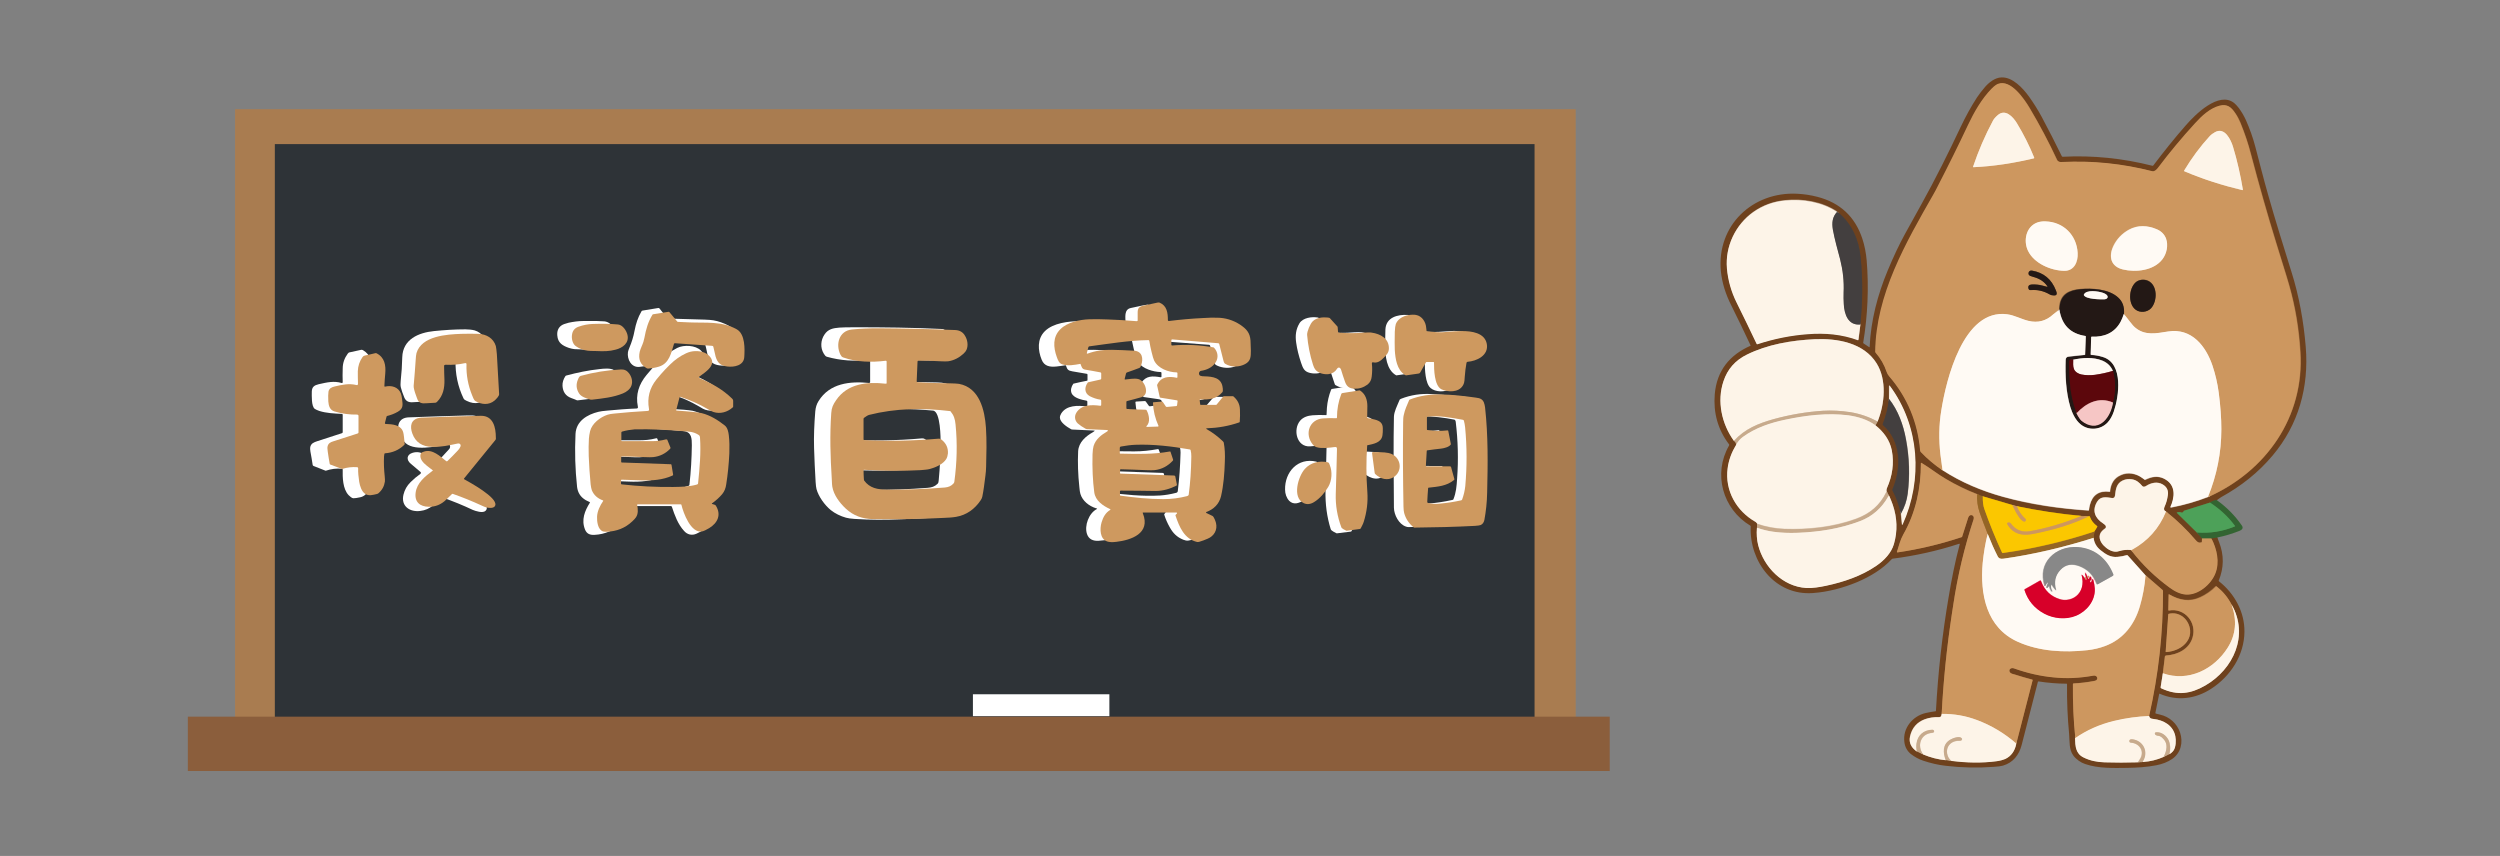 <?xml version="1.0" encoding="utf-8"?>
<!-- Generator: Adobe Illustrator 28.0.0, SVG Export Plug-In . SVG Version: 6.00 Build 0)  -->
<svg version="1.1" id="圖層_1" xmlns="http://www.w3.org/2000/svg" xmlns:xlink="http://www.w3.org/1999/xlink" x="0px" y="0px"
	 viewBox="0 0 1440 493" style="enable-background:new 0 0 1440 493;" xml:space="preserve">
<rect x="0" y="0" width="1440" height="493" fill="#808080" stroke="none"/>
<style type="text/css">
	.st0{fill:#A97C50;}
	.st1{fill:#2E3337;}
	.st2{fill:#8B5E3C;}
	.st3{fill:#FFFFFF;}
	.st4{fill:#CE995F;}
	.st5{fill:none;stroke:#515328;stroke-width:2;}
	.st6{fill:none;stroke:#5E713B;stroke-width:2;}
	.st7{fill:none;stroke:#9E6C3E;stroke-width:2;}
	.st8{fill:none;stroke:#B69B83;stroke-width:2;}
	.st9{fill:none;stroke:#807E49;stroke-width:2;}
	.st10{fill:none;stroke:#408346;stroke-width:2;}
	.st11{fill:none;stroke:#E5C6A4;stroke-width:2;}
	.st12{fill:none;stroke:#B79E89;stroke-width:2;}
	.st13{fill:none;stroke:#E6C9AA;stroke-width:2;}
	.st14{fill:none;stroke:#78583A;stroke-width:2;}
	.st15{fill:none;stroke:#918985;stroke-width:2;}
	.st16{fill:none;stroke:#59402E;stroke-width:2;}
	.st17{fill:none;stroke:#A09A94;stroke-width:2;}
	.st18{fill:none;stroke:#9B7655;stroke-width:2;}
	.st19{fill:none;stroke:#E2CFBA;stroke-width:2;}
	.st20{fill:none;stroke:#815321;stroke-width:2;}
	.st21{fill:none;stroke:#B5840F;stroke-width:2;}
	.st22{fill:none;stroke:#B17E42;stroke-width:2;}
	.st23{fill:none;stroke:#C89613;stroke-width:2;}
	.st24{fill:none;stroke:#CAB08D;stroke-width:2;}
	.st25{fill:none;stroke:#E4AF30;stroke-width:2;}
	.st26{fill:none;stroke:#401011;stroke-width:2;}
	.st27{fill:none;stroke:#8D6F6D;stroke-width:2;}
	.st28{fill:none;stroke:#AE8180;stroke-width:2;}
	.st29{fill:none;stroke:#A96769;stroke-width:2;}
	.st30{fill:none;stroke:#C4C1BE;stroke-width:2;}
	.st31{fill:none;stroke:#EB7D8F;stroke-width:2;}
	.st32{fill:none;stroke:#FBE0DD;stroke-width:2;}
	.st33{fill:none;stroke:#D24C44;stroke-width:2;}
	.st34{fill:none;stroke:#E76377;stroke-width:2;}
	.st35{fill:none;stroke:#E2AF92;stroke-width:2;}
	.st36{fill:#6E411D;}
	.st37{fill:#CD975F;}
	.st38{fill:#FDF4E8;}
	.st39{fill:#433F3F;}
	.st40{fill:#FFFAF4;}
	.st41{fill:#231815;}
	.st42{fill:#5C070C;}
	.st43{fill:#F6C6C5;}
	.st44{fill:#C7AA8C;}
	.st45{fill:#946525;}
	.st46{fill:#FBC700;}
	.st47{fill:#336432;}
	.st48{fill:#4DA159;}
	.st49{fill:#888888;}
	.st50{fill:#D70029;}
</style>
<g id="首頁">
	<g id="格線">
	</g>
	<g id="旺寶坐箭頭">
	</g>
	<g id="黑板">
		<g id="檯燈">
		</g>
	</g>
</g>
<g id="投資必修課">
	<g id="背景">
	</g>
	<g id="數學插圖">
	</g>
	<g id="旺寶筆記本">
	</g>
	<g id="圖層_8">
		<g id="字">
		</g>
	</g>
</g>
<g id="投資大世界">
	<g id="點點背景">
	</g>
	<g id="圖層_14">
	</g>
	<g id="圖層_15">
	</g>
	<g id="圖層_16">
	</g>
</g>
<g id="黑板_00000005253511414406904820000009052454172003006868_">
	<g>
		<rect x="135.4" y="62.9" class="st0" width="772.2" height="379.1"/>
		<rect x="158.3" y="83" class="st1" width="725.6" height="356.2"/>
		<rect x="108.2" y="412.8" class="st2" width="819" height="31.3"/>
		<rect x="560.4" y="399.9" class="st3" width="78.6" height="12.6"/>
	</g>
	<g>
		<path class="st3" d="M630.4,248.3c0.2-0.2,0.2-0.3-0.1-0.3c-4.3-0.2-8.6-0.4-12.9-0.6c-0.1,0-0.3-0.1-0.5-0.2
			c-2.4-1.3-6.4-4-6.4-6.7c0-0.8,0.3-1.6,0.8-2.4c3.1-4.8,9.5-4.6,14.5-4c0.3,0,0.5-0.2,0.5-0.4l0,0v-2.4c0-0.2-0.2-0.4-0.4-0.5
			c-2.8-0.5-7.5-1.5-8.7-4.4c-0.7-1.7-0.1-3.8,1-5.3c0.1-0.1,0.2-0.2,0.5-0.2c2.5-0.6,4.9-1.1,7.4-1.6c0.2,0,0.3-0.2,0.3-0.3v-3.2
			c0-0.3-0.2-0.5-0.5-0.5c-2.7-0.5-5.4-0.9-8.2-1.4c-2.5-0.4-3-1.1-3.7-3.3c0-0.1-0.2-0.2-0.4-0.2c-1.6,0.3-3.3,0.5-5,0.7
			c-3.8,0.4-7.1-0.1-8.6-3.9c-2.2-5.4-2.7-11.9,1.8-16.4c4.8-4.8,13.7-5.8,20.3-5.8c8.5,0.1,17.1,0.4,25.7,1.1
			c0.2,0,0.5-0.2,0.5-0.4l0,0c0-2.8-1-7.5,3.1-8.3c4.9-1.1,8-1.7,9.3-1.9c0.6-0.1,1.4,0.4,2.1,0.8c3.4,2.1,3.7,5.7,3.6,9.3
			c0,0.3,0.3,0.6,0.6,0.6h0.1c7.1-0.9,14.2-1.5,21.3-2c3.8-0.2,8-0.4,11.6,0.3c2.8,0.6,5.5,1.5,8,2.8c5.3,2.7,7.8,5.5,7.9,11.4
			c0,2,0,4.1-0.1,6.1c-0.4,7.6-10.1,8.5-15.5,5.4c-0.2-0.1-0.4-0.4-0.5-0.7c-0.9-3.5-1.9-7-2.8-10.4c-0.1-0.3-0.3-0.5-0.6-0.5
			l-27.7-2.1c-0.2,0-0.4,0.1-0.5,0.4l0,0v2.8c0,0.2,0.2,0.3,0.3,0.3l0,0c8.4-0.7,16.7-0.3,25,1.1c0.1,0,0.2,0.1,0.2,0.1
			c1.2,1.2,2,2.6,2.2,4.1c0.7,5.3-6.2,8.6-10.6,9.3c-0.2,0-0.3,0.2-0.3,0.3v2.1c0,0.2,0.2,0.4,0.4,0.4c1.7,0,3.5,0.1,5.2,0.3
			c5.3,0.4,8.9,2.8,8.3,8.4c0,0.1,0,0.2-0.1,0.2c-3.5,4.2-8,4.5-13.4,4.4c-0.3,0-0.4,0.1-0.4,0.4v2c0,0.2,0.2,0.4,0.4,0.4h9.2
			c0.2,0,0.4-0.1,0.6-0.3l3.6-4.2c0.2-0.3,0.6-0.4,0.9-0.4c1.6,0,3.2,0,4.7,0c0.3,0,0.6,0.1,0.9,0.3c2.5,1.9,3.8,4.4,3.9,7.6
			c0,2.2,0,4.4-0.2,6.6c0,0.2-0.1,0.3-0.3,0.4c-6.3,2.1-12.7,3.2-19.4,3.4c-0.1,0-0.2,0.1-0.3,0.2c0,0.1,0.1,0.3,0.3,0.4
			c3.4,1.8,6.5,3.9,9.3,6.4c0.7,0.6,1,1.4,1.1,2.3c1.4,8.8,0.3,17.7-1.3,26.5c-1,5.5-3.5,9.9-9.3,11.7c-0.1,0-0.2,0.2-0.2,0.3
			c0,0.1,0.1,0.1,0.1,0.2l3.5,1.6c0.3,0.1,0.6,0.4,0.8,0.7c2.1,3.3,2.7,7.2-0.2,10.2c-2,2-5.9,3.6-8.8,4c-0.7,0.1-1.7-0.1-2.7-0.5
			c-3.7-1.5-6-3.8-7.9-7.3c-1.3-2.3-2.3-4.6-3.1-7.1c0-0.1,0-0.2,0-0.3l0.8-1.1c0.1-0.1,0.1-0.2-0.1-0.3h-0.1h-20.1
			c-0.1,0-0.2,0.1-0.2,0.2v0.1c5.2,12.7-8.7,15.8-18.1,16.4c-3.2,0.2-5.7-0.9-6.7-3.9c-1.6-4.7,1-12,5.7-14.4c0.1,0,0.1-0.1,0.1-0.2
			l0,0c-0.1-0.1-0.3-0.2-0.5-0.2c-4.2-1.3-7.9-4.3-9.1-8.3c-0.2-0.8-0.5-2.1-0.6-3.9c-0.8-7.4-1-14.2-0.7-20.7
			c0.3-5.1,4.3-8.6,8.6-11C630.1,248.5,630.3,248.4,630.4,248.3z M638.7,230.8c-0.2,0.1-0.4,0.3-0.4,0.5v3.3c0,0.3,0.3,0.6,0.6,0.6
			c3.5,0.2,7,0.3,10.5,0.5c0.5,0,0.9,0,1.1,0.4c1.2,2.3,1.6,4.8,1,7.4c-0.1,0.6-0.4,1-1,1.2c-0.2,0.1-0.2,0.2-0.2,0.4
			c0.1,0.1,0.2,0.2,0.3,0.2l6.6-0.2c0.1,0,0.2-0.1,0.2-0.2v-0.1c-2-4.2-3.1-8.6-3.4-13.1c0-0.2,0.1-0.4,0.4-0.4l4.9-0.3
			c0.3,0,0.5,0.1,0.7,0.3c0.6,0.8,1.1,1.6,1.7,2.4c0.2,0.3,0.5,0.4,0.8,0.3c1.4-0.2,2.8-0.4,4.1-0.4c0.8,0,1.3-0.1,1.6-0.2
			c1.2-0.5,1.4-2.2,0.5-3c-0.3-0.2-0.8-0.4-1.6-0.5c-2.8-0.4-5.5-0.8-8.2-1.2c-0.3,0-0.5-0.2-0.5-0.5c-0.5-2-1-4.1-1.5-6.2
			c-0.2-0.7,0.1-0.8,0.4-1.4c2.8-4.3,6.6-4.1,11.2-3.3c0.2,0,0.5-0.1,0.5-0.3v-0.1v-2.2c0-0.2-0.2-0.4-0.4-0.4
			c-4.4-0.1-10.4-1.9-13-5.6c-0.5-0.7-1-1.8-1.4-3.2c-0.8-2.9-1.5-5.8-2.1-8.8c-0.1-0.3-0.1-0.7-0.5-0.7c-6.1,0-12.7,0.5-19.8,1.5
			c-2.1,0.3-4.2,0.6-6.4,0.9c-3.2,0.5-6.1,0.8-9.2,1c-0.3,0-0.6,0.2-0.6,0.5l-0.9,3.2c-0.1,0.2,0.1,0.4,0.3,0.5c0.1,0,0.2,0,0.2,0
			c4.8-1.6,9.8-2.3,14.9-2.1c3.9,0.1,7.9,0.3,11.8,0.5c6.1,0.3,6.5,3.7,5.1,8.4c-0.1,0.5-0.3,0.8-0.4,1.1c0,0.1-0.1,0.1-0.2,0.2
			l-7.8,2.7c-0.3,0.1-0.5,0.4-0.6,0.6l-0.8,3.2c0,0.1,0.1,0.3,0.2,0.3h0.1c2.4-0.2,4.8-0.4,7.2-0.6c0.3,0,0.8,0,1,0.2
			c3.8,2.2,5,5.3,3.5,9.4c-0.1,0.3-0.4,0.6-0.6,0.6C645.4,229,642,229.9,638.7,230.8z M637.5,256c-0.2,0-0.3,0.2-0.3,0.3v3.1
			c0,0.2,0.2,0.4,0.4,0.4c5.2,0.1,10.4,0.2,15.7,0.2c4.6,0,9.1-0.5,13.5-1.3c0.3-0.1,0.6,0.1,0.7,0.4l1.5,4.3c0.1,0.2,0,0.5-0.1,0.6
			c-3,3.1-6.7,4.9-11,5.3c-1,0.1-2.8,0.1-5.4,0c-4.8-0.2-9.7-0.4-14.8-0.5c-0.2,0-0.4,0.2-0.4,0.3l0,0v1.8c0,0.2,0.2,0.4,0.4,0.4
			l32.1,1.1c0.3,0,0.5,0.2,0.6,0.5l1,4.8c0,0.2-0.1,0.3-0.2,0.4c-6.7,2.9-14.3,3.4-21.5,3.1c-4-0.1-8-0.3-12.1-0.3
			c-0.2,0-0.4,0.1-0.4,0.3l0,0v2c0,0.2,0.1,0.3,0.3,0.4c10.2,1.3,20.5,2.4,30.8,1.8c2.9-0.2,5.9-0.7,9-1.5c0.6-0.1,1-0.4,1.1-1
			c0.9-7.1,1.4-14.5,1.6-22.2c0-0.9-0.1-1.9-0.3-2.9c-0.1-0.2-0.2-0.4-0.5-0.4c-2.3-0.4-4.5-0.8-6.9-1.2c-1.9-0.3-6.4-0.7-13.4-1.2
			C651.6,254.6,644.3,254.4,637.5,256z"/>
		<path class="st3" d="M406.1,198c-0.1-0.1-0.2-0.2-0.3-0.2l-22.6-1.6c-0.3,0-0.5,0.1-0.6,0.4c-0.7,2.2-1.5,4.5-2.3,6.8
			c-0.6,1.7-1.4,3.1-2.6,4.4c-2.3,2.6-5.9,3.1-9.1,3.5c-4.9,0.7-7.5-4.3-6.9-8.5c0.1-0.6,0.4-1.5,0.9-2.7c1.3-3.1,2.3-6.3,2.9-9.6
			c0.8-4.1,1.9-7.6,4-11.2c0.1-0.2,0.4-0.4,0.6-0.4c3.1-0.5,6.1-1,9.1-1.5c0.2,0,0.5,0.1,0.6,0.2l4.5,5.6c0.1,0.2,0.4,0.3,0.6,0.3
			c6.9,0.2,13.9,0.4,20.9,0.6c2.3,0.1,3.9,0.2,5.1,0.4c2.9,0.5,5.8,1.5,8.6,3c2.1,1.1,3.5,2.6,4.3,4.6c0.9,2.3,1.1,5,1.2,7.8
			c0.1,2.7,0.3,6-1.2,7.9c-2.4,3.1-7.4,3.2-10.8,2.4c-3.7-0.9-5-3.5-5.7-7c-0.3-1.6-0.7-3.2-1.1-4.8c0-0.1,0-0.1-0.1-0.1
			C406.2,198.1,406.1,198,406.1,198z"/>
		<path class="st3" d="M816.5,190.7c5.3,0.6,10.6,0.7,15.9,0.2c2.6-0.2,4.3-0.3,5.1-0.3c4,0.1,10.8,0.9,13.1,4.9
			c0.5,0.9,0.8,1.9,0.9,3.2c0.5,6.2-5.9,9.4-11.2,9.6c-0.3,0-0.6,0.2-0.7,0.5c-0.1,0.3-0.2,0.7-0.2,1.2c-0.4,4.3-0.5,7.3-1.3,10.3
			c-0.5,1.9-1.5,3.2-3.1,4c-3,1.6-8.2,1.6-11-0.8c-3.1-2.7-3.3-10.9-3.3-14.6c0-0.2-0.2-0.3-0.3-0.3h-3.9c-0.2,0-0.4,0.1-0.5,0.3
			l-3.6,6.1c0,0.1-0.1,0.1-0.2,0.1l-7.8,1.1c-0.1,0-0.1,0-0.2,0c-5.7-3.2-6.3-11.4-6.3-17.1c0-3.9,0-7,0.1-9.4
			c0.4-7,7.1-8.6,12.8-8.3c1,0,2.7,1.9,3.4,2.6c1.7,1.8,2.4,3.9,1.9,6.4C816.2,190.5,816.3,190.6,816.5,190.7L816.5,190.7z"/>
		<path class="st3" d="M764.3,191.3c5.1,0.7,10.6,0.5,15.8,0.1c2-0.1,3.4-0.1,4.3,0c2.1,0.3,4.1,1.2,6,2.5c1.7,1.2,2.6,2.3,2.9,4.5
			c0.2,1.3,0.4,4.1-0.5,5.2c-2.1,2.5-5,5.5-8.6,4.8c-0.2,0-0.3,0.1-0.4,0.2v0.1c0.2,2.9,0.4,6-0.2,8.8c-0.3,1.6-1.1,2.8-2.4,3.8
			c-3.9,2.8-7.9,3-12,0.5c-0.3-0.2-0.3-0.4-0.4-0.6c-0.9-2.8-1.9-5.6-2.8-8.4c-0.5-1.5-1.7-2-2.6-0.4c-1.7,3-6,3.1-8.9,2.4
			c-3.3-0.8-4-2.7-5.1-5.9c-1.3-3.9-2.3-7.8-2.8-11.5c-0.6-4.1-0.2-7.7,1.9-11.2c2-3.2,7.1-3.9,10.6-3.3c0.2,0,0.3,0.1,0.5,0.3
			c1.5,1.6,3.1,3.2,4.5,4.8c0.1,0.1,0.1,0.1,0.1,0.2L764,191C764,191.2,764.1,191.3,764.3,191.3z"/>
		<path class="st3" d="M327.7,200.4c-3.7-1.3-6.4-2.9-6.7-7.2c-0.2-2.4,0.5-4.3,2.2-5.6c0.9-0.7,2.3-1.2,4.3-1.7
			c2.8-0.6,5.7-1,8.6-1c5.8-0.1,9.8,0,12,0.2c4.5,0.4,8,6.3,6.1,10.5c-0.8,1.8-3.1,3.4-5,4.2c-2.4,1-5,1.5-7.9,1.5
			c-4.6,0-8.1,0-10.4-0.2C330,201,328.9,200.8,327.7,200.4z"/>
		<path class="st3" d="M500.9,220.5c0.2,0,0.3-0.2,0.3-0.4c0-4.1,0-8.3,0-12.4c0-0.4-0.2-0.6-0.6-0.5c-8.4,1.1-16.5,0.5-24.3-1.7
			c-0.8-0.2-1.3-1-1.8-1.8c-2.1-3.4-1.8-7.8,0.4-11c2.1-3.2,5-3.7,8.6-4c1.4-0.1,4.3-0.2,8.8-0.2c16.7,0,33.4,0.2,50.1,1
			c1.1,0,1.5,0.3,2.2,1c3.9,3.4,5.9,9.5,0.8,13.1c-2.7,1.9-4.7,3.3-7.7,3.9c-0.9,0.1-2.2,0.2-4,0.1c-4.2-0.2-8.8-0.4-13.8-0.4
			c-0.4,0-0.6,0.2-0.6,0.5c-0.2,3.6-0.3,7.4-0.5,11.4c0,0.2,0.1,0.4,0.3,0.4c7,0.6,14,0.7,21,0.8c13.2,0.1,17.7,12.1,18.8,23.1
			c0.8,7.9,0.6,13.9,0.4,23.7c-0.1,6-1,12-2,17.8c-0.5,2.8-1.8,4.6-3.8,6.6c-3.5,3.5-7.6,6.2-12.7,6.5c-7.3,0.5-14.5,0.8-21.8,1.1
			c-9.1,0.4-17.9,0.4-26.8-0.2c-2.1-0.1-3.7-0.4-4.9-0.7c-3.2-0.9-6.3-2.4-8.8-4.4c-3.5-2.9-7-7.7-8.2-12.1c-0.2-0.9-0.4-2.2-0.5-4
			c-0.4-6.6-0.7-13.1-0.9-19.7c-0.2-6.7,0.1-13.7,0.7-21.1c0.2-2.2,0.8-4.2,1.9-5.9c6.4-10.3,18.1-11.5,29.1-10.4
			C500.7,220.5,500.8,220.5,500.9,220.5z M488,253.3c14.3,0.7,28.7,0.5,43-0.8c1-0.1,1.6,0.3,2.3,0.8c2.5,1.9,3.7,4.4,3.6,7.4
			c-0.2,6.5-8.3,9.2-13.6,9.8c-1.5,0.2-3.7,0.3-6.6,0.4c-9.6,0.3-19.1,0.2-28.6-0.3c-0.2,0-0.3,0.1-0.3,0.3l0,0c0,1.6,0,3.2,0.1,4.8
			c0,0.9,0.4,1.4,1,2.1c3.7,4.1,8.6,4.4,13.8,4.4c10.7,0,21.2-0.4,31.5-1.2c2.5-0.2,4.1-0.7,5.8-2.3c0.6-0.6,0.6-1.2,0.7-2.1
			c0.7-7.4,1.1-14.4,1.1-21.2c0-2.9,0-18.5-4.4-18.9c-12.7-1.2-25.1-1.4-37.7,0.2c-3.8,0.5-7.5,1.3-10.9,3.2c-0.7,0.4-1,0.7-1,1.5
			c0,3.8,0,7.6,0,11.5C487.7,253.1,487.8,253.3,488,253.3z"/>
		<path class="st3" d="M249.3,208.9c-0.1,7.3,1.9,17.2-5.1,22.3c-0.1,0.1-0.2,0.1-0.5,0.1c-2.1,0.2-4.2,0.3-6.3,0.4
			c-2.2,0.1-3.7-0.8-4.5-2.7c-1-2.3-1.6-4.3-2-5.8c-0.3-1.1-0.2-2.4-0.1-3.8c0.5-4.5,0.8-9.1,0.9-13.6c0.3-10.4,9.4-14.2,18.3-15.1
			c6-0.6,12-1,18.1-1c1.6,0,3.8,0.2,5.3,0.6c4.3,1.3,6.9,5.2,7.2,9.6c0.5,8.1,1,16.3,1.5,24.4c0.1,1.9,0.3,2.4-0.8,3.8
			c-3.4,4.3-7.6,5.2-12.5,2.8c-0.7-0.4-1.4-0.6-1.8-1.4c-3.3-6.9-4.8-14.2-4.6-21.8c0-0.2-0.2-0.4-0.4-0.4h-0.1
			c-4,0.9-8.2,1.3-12.3,1C249.4,208.6,249.3,208.7,249.3,208.9L249.3,208.9z"/>
		<path class="st3" d="M339.7,289.2c-1-0.5-2.1-0.9-2.9-1.5c-2.6-1.7-4-4.1-4.4-7.2c-1.1-10.2-1.4-20.3-0.9-30.6
			c0.4-7.4,6.7-11.1,13.2-12.7c1.2-0.3,2.8-0.5,5.1-0.7c5.6-0.5,11.2-1,16.8-1.2c0.7,0,1-0.4,0.8-1.1c-1.4-6.9,0.6-12.9,5-18.2
			c2.2-2.7,4.5-5.3,7-7.8c3.1-3.2,6.9-5.8,10.7-7.8c3.8-1.9,10.5-1.6,13.6,1.5c5.6,5.5-2.2,10.1-6,12.7c-0.2,0.1-0.2,0.4-0.1,0.6
			c0,0.1,0.1,0.1,0.2,0.1c7.4,2.9,14.8,7,20.3,12.9c0.1,0.1,0.1,0.2,0.2,0.3c0,0.2,0.1,0.3,0.1,0.3c0,1.3,0,2.5,0,3.8
			c0,0.2-0.1,0.4-0.3,0.6c-3.1,2.8-7.8,4.2-11.9,2.8c-0.7-0.2-1.8-0.8-3.4-1.8c-5.1-3-10.5-5.4-16.2-7.1c-0.4-0.1-0.6,0-0.7,0.4
			l-2,7.4c-0.1,0.3,0,0.4,0.3,0.4c3.2,0.3,6.4,0.5,9.6,0.7c2.3,0.2,3.9,0.4,5.1,0.6c4.6,1.1,8.9,3.7,12.8,6.3c3.1,2,4.2,5.2,4.3,8.8
			c0.1,8.2-0.3,16.3-1.4,24.3c-0.3,2.6-0.6,4.3-0.8,5c-1.2,4.4-4.3,7.4-8.2,9.8l-0.1,0.1c-0.1,0.1-0.1,0.3,0,0.4
			c0,0,0.1,0.1,0.2,0.1c1.7,0.4,2.8,1.4,3.3,3c2,6.6-2.4,10.6-7.8,13c-2.6,1.2-5.3,0.6-7.2-1.6c-3.5-3.8-5.4-9-7-13.9
			c-0.1-0.2-0.3-0.4-0.5-0.4h-26c-0.1,0-0.2,0.1-0.2,0.2c0,0,0,0,0,0.1c1.1,3.7,0.7,6.5-2.1,9.3c-4.3,4.3-9.6,6.7-15.9,7
			c-2.5,0.1-4.3-0.6-5.3-3c-2.3-5.7-0.2-10.8,2.8-15.6C339.8,289.4,339.8,289.3,339.7,289.2C339.7,289.3,339.7,289.3,339.7,289.2z
			 M378.6,252.7c0.6,1.4,1.2,3,1.8,4.6c0.2,0.6,0,0.8-0.4,1.2c-3.8,3.8-8.5,5.1-13.8,4.9c-4.9-0.2-9.9-0.4-14.8-0.5
			c-0.4,0-0.7,0.2-0.7,0.6v2.6c0,0.3,0.2,0.5,0.5,0.5l29.5,1.1c0.2,0,0.4,0.2,0.5,0.4l0.9,5.8c0,0.3-0.1,0.5-0.4,0.6
			c-6.1,2.6-12.8,3.2-19.5,2.9c-3.7-0.1-7.3-0.3-10.9-0.4c-0.3,0-0.6,0.2-0.6,0.6l0,0v1.8c0,0.2,0.2,0.4,0.4,0.5
			c12.1,1.4,24.3,1.9,36.6,1.6c3.1-0.1,6.1-0.7,9-1.7c0.2-0.1,0.3-0.2,0.4-0.5c0.9-7.8,1.3-15.4,1.4-22.9c0-3.8-0.1-7.6-4.8-8.1
			c-10.3-1-20.6-1.6-30.9-1.6c-4.5,0-7.8,0-11.6,1.1c-0.3,0.1-0.4,0.3-0.5,0.6c0,1.6,0,3.2,0,4.9c0,0.2,0.2,0.3,0.3,0.3
			c5.5,0,11,0,16.5,0c3.8,0,6.8-0.2,10.2-1.1C378.2,252.3,378.5,252.5,378.6,252.7z"/>
		<path class="st3" d="M213.4,243.8c0,0.2,0.1,0.3,0.2,0.3c0,0,0,0,0.1,0c1.9-0.1,3.8,0.1,5.7,0.6c3.3,0.8,5.1,2.9,5.5,6.4
			c0.2,2.3,0.4,4,0.5,5.2c0,0.1,0,0.2-0.1,0.2c-0.2,0.2-0.4,0.4-0.6,0.7c-3.2,2.8-6.8,4.3-11,4.5c-0.2,0-0.4,0.2-0.4,0.4
			c-0.3,2.3-0.5,4.6-0.5,6.8c0,2.4,0.3,5.2,0.6,7.8c0.3,3.9-1.6,8.8-5.8,9.7c-1.7,0.4-3.1,0.6-4.1,0.6c-0.8,0-2.1-1.2-2.7-1.8
			c-3.4-3.6-3.5-10.2-3.4-14.8c0-0.2-0.2-0.4-0.4-0.4c-3.2-0.3-6.3,0.1-9.2,1.1c-0.1,0-0.2,0-0.3,0s-0.2,0-0.3-0.1
			c-2.2-0.9-4.4-1.7-6.6-2.6c-0.3-0.1-0.4-0.3-0.5-0.6c-0.4-2.6-0.8-5.1-1.3-7.7c-0.2-1.1-0.2-2-0.1-2.6c0.5-2.1,2-2.7,4.1-3.4
			c4.8-1.5,9.5-3.1,14.2-4.6c0.2-0.1,0.4-0.3,0.4-0.5v-10c0-0.4-0.2-0.6-0.5-0.6c-4.3-0.2-8.9-0.4-13-1.7c-1.1-0.4-2-0.8-2.6-1.2
			c-2-1.5-1.7-7.5-1.7-10c0.1-2.7,1.5-3.6,4-4.2c4.9-1.1,8.7-2,13.2-0.7c0.2,0.1,0.5-0.1,0.6-0.3v-0.1c-0.1-2.6-0.1-5.3,0-7.9
			c0-3.2,1-6,2.9-8.6c0.4-0.5,0.6-0.7,1.3-0.8c2.1-0.5,4.3-0.9,6.4-1.4c0.3-0.1,0.7,0,1.1,0.2c4.4,2.6,5.3,6.9,4.9,11.6
			c-0.2,2.6-0.4,5.2-0.5,7.7c0,0.2,0,0.3,0,0.4c0.1,0.2,0.3,0.3,0.4,0.2c4.7-1.1,9.1,1,9.9,5.9c0.3,2.1,0.5,4.2,0.6,6.4
			c0,0.1,0,0.2-0.1,0.3c-2.4,2.9-5.9,4-9.3,5.1c-0.3,0.1-0.5,0.3-0.6,0.6L213.4,243.8z"/>
		<path class="st3" d="M329.1,229.3c-3.3-1.2-4.9-3.6-5.1-7.1c-0.1-1.9,0.5-3.8,1.7-5.6c0.1-0.1,0.2-0.2,0.5-0.3
			c6.3-1.7,12.6-3,19.1-3.7c2.4-0.3,6.4-0.7,8.4,0.6c3.2,2.2,5.1,6.7,2.8,10c-1.9,2.7-6.1,4.5-9.4,5.3c-4.8,1.1-9.4,1.5-14.3,2.1
			c-0.1,0-0.2,0-0.4,0C331.3,230.1,330.2,229.7,329.1,229.3z"/>
		<path class="st3" d="M764.1,238.8c0.1-1.3,0.1-2.6,0.2-3.9c0.3-3.6,1.1-7.1,2.4-10.4c0.1-0.3,0.3-0.5,0.7-0.5
			c3.2-0.5,6.5-1,9.7-1.5c0.9-0.1,1.3,0.1,1.9,0.6c4.8,3.9,3.7,10.2,3.5,15.6c0,0.3,0.2,0.5,0.5,0.6c3.8,0.5,9.1,1.1,9.2,6.2
			c0,2.7-0.1,5.3-2,7.2c-1.6,1.7-5.1,2.5-7.4,2.8c-0.3,0-0.5,0.3-0.5,0.5c-0.3,9.4-0.1,18.9,0.4,28.3c0.1,2.4,0.2,4.2,0.1,5.4
			c-0.3,5.7-1.7,11.1-4.3,16.2c-0.1,0.2-0.3,0.3-0.4,0.3l-8,1c-0.1,0-0.2,0-0.2,0c-0.9-0.5-3.1-1.4-3.4-2.4c-2.2-7-3.2-14.5-3-22.4
			c0.2-8.4,0.4-16.7,0.6-25c0-0.5-0.4-0.9-0.8-0.9c0,0,0,0-0.1,0c-3,0.2-5.8,0.3-8.5,0.6c-7.9,0.6-10.1-9.8-5.8-14.8
			c1.8-2.1,4.5-2.9,7.2-3.1c2.5-0.2,5-0.2,7.5-0.1C764,239.2,764.1,239,764.1,238.8L764.1,238.8z"/>
		<path class="st3" d="M802.9,240.1c0.1-3.1,1.8-6.2,3.2-9.6c0.1-0.4,0.4-0.6,0.9-0.8c5.6-2.2,11.5-3.1,17.6-2.7
			c3.8,0.2,7.5,0.5,11.3,0.8c4.6,0.4,8.2,0.7,10.8,1.1c2.5,0.4,3.7,3.4,3.9,5.7c1.1,13.8,1.3,27.8,1.2,42
			c-0.1,7.4-0.6,14.8-1.6,22.2c-0.2,1.6-1.5,3.3-3.4,3.4c-11.9,0.7-23.7,1.2-35.6,1.4c-0.4,0-0.8-0.1-1.4-0.3
			c-4.1-1.4-6.8-6.7-6.9-10.8C802.7,272,802.6,254.6,802.9,240.1z M830.4,268.4c0.2,0,0.4,0.2,0.5,0.4l2,7c0,0.2,0,0.4-0.2,0.5
			c-1.9,1.4-4,2.3-6.3,3c-2.1,0.6-5,1-8.6,1.3c-0.3,0-0.5,0.2-0.5,0.5c-0.2,2.4-0.3,4.9-0.5,7.3c0,0.6,0,0.9,0.7,1.1
			c1.9,0.4,3.8,0.6,5.6,0.5c4.3-0.3,8.7-1,13.3-2c0.3-0.1,0.7-0.1,0.8-0.5c1.5-3.8,1.8-7.2,2.1-11.9c0.8-10.9,0.5-21.8-0.8-32.6
			c-0.1-0.6-0.3-1.2-0.9-1.3c-5.9-1.2-12.2-1.9-19.1-2c-1.5,0-1.9,0.6-1.9,2c0,1.8,0.1,3.6,0,5.4c0,0.4,0.1,0.6,0.4,0.6
			c3.9,0.6,7.8,0.7,11.6,0.1c0.3,0,0.4,0.1,0.5,0.3c0.5,2.6,1,5,1.4,7.3c0.1,0.5,0,0.7-0.4,1c-3.8,2.6-8.8,1.9-13.1,2.9
			c-0.2,0-0.4,0.2-0.4,0.4l-0.5,8.4c0,0.2,0.1,0.3,0.3,0.3l0,0L830.4,268.4L830.4,268.4z"/>
		<path class="st3" d="M242.4,272.1c-0.1-0.1-0.2-0.3-0.5-0.5c-1.8-1.5-3.6-3-5.3-4.5c-2.7-2.2-2.4-5.3,1.1-6.3
			c2.4-0.7,4.7-0.4,6.8,1.1c2.1,1.4,4.1,2.9,6,4.6c0.3,0.2,0.7,0.2,0.9,0c2.4-2.5,4.9-5.1,7.3-7.8c0.9-0.9,0.8-3.2-0.9-2.9
			c-6.5,1.4-20.2,4.6-25.1-1.5c-2-2.4-4-7-3.1-10c0.8-2.7,3.1-3.8,5.8-3.9c11.3-0.4,22.6-0.8,33.9-1.1c2.2-0.1,3.7,0,4.7,0.3
			c4,1.1,5.5,4.1,6.2,8.1c0.3,1.8,0.5,3.7,0.4,5.6c0,0.2-0.1,0.4-0.2,0.5l-18.9,23.3c-0.1,0.1-0.1,0.4,0,0.5l0,0
			c5.8,3.3,12,6.9,16.8,11.3c1.3,1.2,3.2,3.8,1.3,5.4c-1.6,1.4-5.6,0.1-7.3-0.6c-5.5-2.6-11.3-5-17.4-7.1c-0.3-0.1-0.6-0.1-0.9,0.2
			c-1.5,1.5-3.6,3.5-4.7,4.4c-2,1.7-4.4,2.8-7.2,3.1c-6,0.8-11.3-2.7-9.7-9.4c0.7-2.8,1.9-5,4.1-7.2c1.7-1.7,3.6-3.3,5.7-4.8
			C242.4,272.6,242.5,272.4,242.4,272.1z"/>
		<path class="st3" d="M798.4,272.3c-3.1,5.2-9.1,3.7-12.8,0.2c-0.2-0.2-0.3-0.4-0.3-0.6c-0.5-3.9-1-7.8-1.5-11.6
			c0-0.1,0.1-0.2,0.2-0.3l0,0c2.7,0.1,5.5,0.2,8.3,0.4C798.7,260.8,801.5,267.1,798.4,272.3z"/>
		<path class="st3" d="M740.2,282c-0.2-10.1,7.3-18.6,18-16.1c0.1,0,0.2,0.1,0.2,0.1c0.6,0.8,1,1.6,1.2,2.4
			c1.2,4.6,0.5,8.8-2.1,12.8c-2.5,3.8-10,12.1-14.9,7.3C741,286.8,740.2,284.4,740.2,282z"/>
	</g>
	<g>
		<path class="st4" d="M691.3,232.9c0,0.2,0.1,0.3,0.3,0.3h8.8c0.2,0,0.4-0.1,0.5-0.3l3.6-4.4c0.1-0.2,0.3-0.3,0.5-0.3h5.2
			c0.1,0,0.2,0,0.2,0.1c2.4,2,3.7,4.5,3.8,7.5c0.1,2.4,0.1,4.7-0.1,7.1c0,0.2-0.1,0.3-0.3,0.4c-6,2.1-12.3,3.2-18.7,3.4
			c-0.2,0-0.3,0.1-0.3,0.3c0,0,0,0.1,0.1,0.1c3.5,2,6.6,4.3,9.5,7.1c0.2,0.2,0.5,0.6,0.5,0.8c0.6,3.2,0.8,6.9,0.6,11
			c-0.2,6.6-0.7,13.4-2.2,19.9c-1.1,4.5-4.3,7.5-8.4,9c-0.2,0.1-0.2,0.2-0.2,0.4c0,0.1,0.1,0.1,0.2,0.2c1.2,0.6,2.4,1.1,3.5,1.7
			c0.8,0.4,1.8,3.1,2,4c1,4-1.1,7.6-4.8,9.1c-1.6,0.7-3.2,1.3-4.9,1.8c-0.4,0.1-0.8,0.1-1.1,0.1c-7.4-1.7-10.3-8.6-12.5-15.2
			c-0.1-0.2,0-0.4,0.1-0.5l0.7-0.7c0.1-0.1,0.1-0.4,0-0.5c0,0,0,0-0.1,0c0,0-0.1,0-0.1-0.1c-0.1,0-0.1,0-0.2,0c-6.3,0-12.7,0-19.1,0
			c-0.1,0-0.2,0.1-0.2,0.2l0,0c0,0.1,0,0.2,0.1,0.3c4.6,11.6-6.8,15.4-15.3,16.4c-2.3,0.3-4,0.2-5.2-0.2c-4.3-1.4-4.4-7.2-3.3-11
			c0.9-3,2.3-5.6,5-7.2c0.1-0.1,0.2-0.2,0.1-0.3l-0.1-0.1c-4.2-2-8.5-4.8-9.2-9.7c-0.9-6.8-1.2-14.1-1-22c0.1-2.1,0.3-3.7,0.6-4.7
			c1.3-4.1,4.5-6.4,8-8.5l0.1-0.1c0.2-0.3,0.2-0.5-0.2-0.6c-3.8-0.2-7.6-0.3-11.4-0.5c-0.4,0-0.8-0.1-1.2-0.3
			c-1.5-0.8-3.4-2.1-4.4-3c-1.7-1.6-2.1-4.1-0.8-6.2c3-4.8,9-4.6,13.6-4c0.6,0.1,0.7-0.2,0.7-0.7c0-0.8,0-1.5,0-2.2
			c0-0.3-0.2-0.6-0.5-0.6c-2.1-0.3-4.1-1-6.1-2c-3.2-1.8-3.1-5.2-1.1-7.9c0.1-0.1,0.1-0.1,0.2-0.1l7.1-1.6c0.2-0.1,0.4-0.3,0.4-0.5
			V215c0-0.2-0.2-0.4-0.4-0.5c-3-0.6-6-1.1-8.9-1.6c-1.8-0.3-2-1.7-2.6-3.2c0-0.1-0.1-0.1-0.2-0.1c-3.3,0.6-7,1.3-10.2,0.3
			c-2-0.6-2.6-2.4-3.3-4.3c-2-5.6-2.4-11.6,2.1-16c4-4,11.1-5.5,16.5-5.7c3.1-0.1,6.7-0.1,10.8,0.1c5.5,0.2,11,0.5,16.6,1
			c0.4,0,0.6-0.1,0.6-0.5c0-1.5,0-2.9,0-4.4c0-2.5,0.7-3.4,3.1-4c2.8-0.6,5.5-1.2,8.3-1.8c0.5-0.1,0.9-0.1,1.2,0
			c4.3,1.8,4.8,5.9,4.8,10.1c0,0.3,0.2,0.5,0.5,0.5c0,0,0,0,0.1,0c6.5-0.8,13-1.4,19.5-1.7c3.3-0.2,6-0.3,8.1-0.2
			c4.9,0,9.4,1.4,13.4,4c3.7,2.5,5.7,4.7,6,9.2c0.1,2.3,0.2,4.2,0.2,5.8c0,3.6-0.1,6-3.3,7.7c-3.3,1.8-7.9,2-11.4-0.1
			c-0.6-0.4-0.8-0.8-1-1.5c-0.8-3.3-1.7-6.6-2.5-9.9c-0.1-0.3-0.3-0.5-0.6-0.5l-26.5-2.2c-0.3,0-0.5,0.2-0.5,0.4l0,0v2.6
			c0,0.4,0.2,0.5,0.5,0.5c8-0.7,15.9-0.3,23.8,1.1c0.1,0,0.2,0.1,0.2,0.1c2.4,2.5,2.8,5.9,0.9,8.7c-1.9,2.8-5,4.2-8.3,4.7
			c-1.3,0.2-1.6,2.2-0.5,2.8c0.2,0.1,0.7,0.2,1.2,0.3c4,0.2,9.8,0,11.4,4.9c0.3,0.9,0.8,3.6,0.2,4.3c-3.5,4.1-7.8,4.3-12.8,4.2
			c-0.2,0-0.3,0.1-0.3,0.3l0,0L691.3,232.9z M668,228.7l-1.5-6.7c0-0.1,0-0.2,0-0.3c2.2-4.8,6.7-5.1,11.3-4.1c0.2,0,0.4-0.1,0.4-0.3
			v-0.1v-2.3c0-0.2-0.2-0.4-0.4-0.4c-4.8-0.1-10.7-2.2-13-6.8c-0.4-0.8-0.9-2.5-1.5-5c-0.5-2.1-1-4.3-1.3-6.4c0-0.2-0.2-0.4-0.5-0.4
			c-11.5,0.2-22.8,2.1-34.1,3.6c-0.2,0-0.4,0.2-0.5,0.5l-0.9,3.4c0,0.1,0.1,0.3,0.2,0.3c0,0,0.1,0,0.2,0c4.6-1.7,9.1-2.3,14.1-2.2
			c3.8,0.1,8,0.2,12.7,0.5c4.8,0.3,5.5,4.6,4.1,8.4c-0.3,0.9-0.4,1.3-1.2,1.6c-2.3,0.9-4.6,1.7-6.9,2.5c-0.3,0.1-0.5,0.3-0.6,0.6
			l-0.8,3.2c0,0.1,0,0.3,0.2,0.3h0.1c2.3-0.2,5.2-0.8,7.4-0.3c1.8,0.4,3,1.8,3.8,3.4c1.2,2.5,1.5,6.1-1.9,7.1
			c-2.7,0.8-5.5,1.5-8.2,2.2c-0.2,0-0.4,0.2-0.4,0.5v3.5c0,0.4,0.2,0.6,0.6,0.6c3.4,0.2,6.9,0.3,10.4,0.4c0.3,0,0.6,0.1,0.7,0.4
			c1.3,2.4,2.3,6.8-0.1,9c-0.1,0.1-0.1,0.2,0,0.4c0,0.1,0.1,0.1,0.2,0.1l6.4-0.2c0.1,0,0.3-0.1,0.3-0.3v-0.1
			c-1.9-4.2-3-8.6-3.2-13.3c0-0.2,0.1-0.3,0.3-0.3l4.8-0.4c0.3,0,0.6,0.1,0.7,0.4l1.6,2.4c0.1,0.2,0.4,0.3,0.6,0.3l5.4-0.5
			c0.3,0,0.5-0.2,0.5-0.5l0.3-2.4c0-0.2-0.1-0.3-0.3-0.4l-9.3-1.5C668.2,229.1,668,228.9,668,228.7z M674.2,260.2
			c0.5,1.5,1,2.9,1.5,4.5c0.1,0.3,0,0.5-0.2,0.7c-2.9,3.1-6.3,4.9-10.4,5.4c-1,0.1-2.7,0.1-5.2,0c-4.8-0.2-9.6-0.4-14.4-0.5
			c-0.2,0-0.3,0.1-0.3,0.3l-0.1,1.8c0,0.3,0.1,0.4,0.4,0.4l30.7,1.1c0.4,0,0.8,0.3,0.8,0.7l0.9,4.6c0,0.2-0.1,0.4-0.2,0.5
			c-3.8,1.9-7.8,3.1-12.1,3.1c-6.7-0.1-13.5-0.2-20.1-0.2c-0.2,0-0.4,0.2-0.4,0.4l0,0v2.1c0,0.2,0.1,0.4,0.3,0.4
			c8.2,1.1,16.3,2,24.7,2c4.7,0,9.2-0.6,13.5-1.7c0.5-0.1,1.1-0.5,1.1-0.9c0.9-6.6,1.4-14,1.5-22c0-1.3-0.1-2.4-0.4-3.6
			c0-0.2-0.2-0.3-0.4-0.4c-10.3-1.8-21.1-3.1-31.5-2.7c-2.6,0.1-5.4,0.5-8.2,1c-0.6,0.1-0.7,0.4-0.7,1c0,1,0,1.9,0,2.8
			c0,0.2,0.1,0.3,0.3,0.3c9.5,0.2,18.9,0.5,28.3-1.2C674.1,260,674.2,260.1,674.2,260.2z"/>
		<path class="st4" d="M368.5,202.5c0.5-1.9,1.5-3.7,2.1-5.6c0.2-0.6,0.4-1.4,0.6-2.4c0.9-4.9,2.1-9.1,4.6-13.2
			c0.1-0.2,0.3-0.3,0.5-0.3l8.7-1.4c0.2,0,0.5,0,0.6,0.2l4.4,5.3c0.1,0.2,0.3,0.3,0.5,0.3c2.2,0.1,4.4,0.2,6.6,0.3
			c9.6,0.4,18.8-0.8,27.3,4c4.9,2.8,4.6,11.4,4.3,16c-0.3,4.9-5.9,5.9-9.8,5.4c-3.8-0.5-5.6-2-6.7-5.7c-0.5-1.9-0.9-3.7-1.3-5.6
			c-0.1-0.4-0.4-0.6-0.7-0.6l-21.4-1.5c-0.3,0-0.5,0.1-0.6,0.4c-1.6,5.2-2.7,11.3-8.7,13.1c-1.9,0.6-3.9,0.9-6,1.1
			c-0.4,0-0.7,0-1-0.2C368.8,210,367.5,206.9,368.5,202.5z"/>
		<path class="st4" d="M821.7,190.6c0,0.1,0.1,0.2,0.2,0.2c3.7,0.4,7.6,0.9,11.3,0.4c3-0.3,6-0.5,9.1-0.5c5.2,0,12.9,0.9,14.1,7.4
			c1.2,6.7-5.9,9.9-11.1,10.3c-0.3,0-0.5,0.2-0.6,0.6c-0.5,2.7-0.8,5.3-1,8c-0.1,1.7-0.2,2.9-0.4,3.5c-1.5,5-7.2,5.6-11.6,4.3
			c-0.5-0.2-1-0.4-1.5-0.6c-4.1-2.2-4.2-11.5-4.2-15.4c0-0.2-0.1-0.3-0.3-0.3h-3.9c-0.2,0-0.4,0.1-0.5,0.3c-1,1.7-2,3.5-3,5.3
			c-0.4,0.7-0.5,1-1.4,1.1c-2.3,0.3-4.6,0.7-7,1c-0.1,0-0.2,0-0.4-0.1c-0.1,0-0.2-0.1-0.3-0.2c-4.6-2.9-5.5-9.3-5.8-14.3
			c-0.1-2.4-0.1-5.9,0-10.5c0.1-2.1,0.3-3.6,0.6-4.5c1.2-3,4.3-4.6,7.3-5.1c1.8-0.3,3.2-0.3,4.3-0.1c3.5,0.6,5.7,4.1,5.9,7.5
			C821.6,189.6,821.6,190.1,821.7,190.6z"/>
		<path class="st4" d="M770.7,191.1c0,0.2,0.2,0.4,0.4,0.5c4.9,0.4,9.8,0.4,14.7,0c2-0.1,3.4-0.2,4.3,0c5,0.7,10.1,3.4,9.9,9.3
			c-0.1,2.3-1.4,3.6-3.1,5.3c-1.7,1.7-3.5,3.1-6,2.5c-0.2-0.1-0.4,0-0.5,0.1s-0.2,0.3-0.2,0.6c0.3,2.6,0.2,5.2-0.1,7.6
			c-0.2,1.8-0.9,3.3-2.4,4.5c-2.3,1.7-4.8,2.5-7.6,2.4c-2.9-0.1-4.5-1.4-5.4-4.1c-0.8-2.2-1.5-4.4-2.2-6.7c-0.4-1.4-1.6-2-2.5-0.5
			c-1,1.6-2.6,2.6-4.7,2.9c-2.7,0.3-6.1-0.5-7.8-2.8c-0.4-0.5-0.8-1.4-1.2-2.6c-1.8-5.6-2.9-11.3-3.4-17.2c-0.1-2,1.8-6.5,3.3-7.9
			c2.2-2.1,5.7-2.4,8.6-2.1c0.8,0.1,1.1,0.1,1.6,0.8c1.3,1.5,2.6,2.9,3.9,4.3c0.1,0.1,0.2,0.3,0.2,0.5L770.7,191.1z"/>
		<path class="st4" d="M338.5,202c-2.5-0.3-4.8-1.2-6.8-2.6c-2-1.3-2.6-4.6-2.2-6.7c0.3-2.2,1.5-3.7,3.7-4.5c2.8-1,5.5-1.5,8.2-1.6
			c5.4-0.2,10.3-0.1,14.6,0.3c2.7,0.3,4.8,3.5,5.4,5.9c1.2,4.8-2.8,7.6-6.8,8.6c-3.6,1-6.9,1-11.1,0.8
			C340.7,202.2,339.1,202.1,338.5,202z"/>
		<path class="st4" d="M510.7,220.8c0-0.1,0-0.2,0-0.3c0-4.1,0-8.2,0-12.3c0-0.2-0.2-0.4-0.5-0.4c0,0,0,0-0.1,0
			c-7.9,1-16.8,0.8-24.4-1.9c-0.9-0.3-1.2-0.9-1.6-1.6c-2.9-5.8-0.9-13.7,6.5-14.5c4.7-0.5,10.1-0.7,15.1-0.7
			c14.8,0.1,29.7,0.4,44.5,1c2.5,0.1,4.5,1.2,5.7,3.4c1.4,2.3,1.9,5.5,0.8,8c-0.3,0.7-0.9,1.5-1.8,2.3c-2.4,2.2-5.4,3.8-8.7,4.3
			c-0.9,0.1-2.4,0.1-4.4,0c-4.3-0.3-8.6-0.4-12.9-0.3c-0.2,0-0.4,0.2-0.4,0.4l-0.5,11.5c0,0.2,0.1,0.3,0.3,0.4
			c6.3,0.5,12.8,0.6,19.1,0.7c2.4,0,4,0.2,5,0.3c11.8,2.2,14.8,15.1,15.5,25.2c0.5,7.6,0.3,15.1,0.1,22.6c0,1.7-0.2,3.4-0.4,5.1
			c-0.6,4.8-1.1,8.8-1.8,12.1c-0.1,0.6-0.4,1.2-0.9,2c-3.4,5.1-8.2,8.6-14.2,9.6c-2.3,0.4-4.7,0.5-7.1,0.6
			c-13.3,0.7-26.9,0.9-40.7,0.7c-6.1-0.1-11.3-1.9-15.8-6.1c-3.5-3.3-6.9-7.8-7.7-12.6c-0.1-0.3-0.2-1.8-0.3-4.4
			c-0.8-12.7-1.2-25.3-0.3-38c0.2-3.2,1.1-4.9,2.8-7.4c6.5-9.6,17.9-10.7,28.4-9.5C510.5,221,510.7,220.9,510.7,220.8z M497.8,240.6
			c-0.2,0.2-0.4,0.3-0.4,0.6c0,3.9,0,7.9,0,11.9c0,0.2,0.2,0.4,0.4,0.4c14.2,0.7,28.4,0.4,42.5-0.8c0.9-0.1,1.4,0.1,2.1,0.6
			c2.6,2.1,3.8,4.7,3.6,7.9c-0.1,1.1-0.4,2.2-0.9,3.1c-1.8,3.1-6.5,5.1-9.8,5.9c-1.1,0.3-2.8,0.4-5,0.6c-10.8,0.6-21.7,0.5-32.6-0.2
			c-0.2,0-0.3,0.1-0.3,0.3c0,1.7,0.1,3.5,0.2,5.2c0,0.3,0.1,0.5,0.1,0.6c3.2,4.5,7.9,5.3,13.1,5.3c11.2,0.1,22.4-0.3,33.5-1.2
			c2.1-0.2,3.7-0.9,5-2.4c0.2-0.2,0.3-0.5,0.4-0.9c1.5-11,1.8-22,0.7-33c-0.3-3.2-1-5.3-2.9-7.6c-0.1-0.1-0.1-0.1-0.2-0.1
			c-15.7-1.9-31.4-1.7-46.8,2.2C499.6,239.3,498.7,240,497.8,240.6z"/>
		<path class="st4" d="M255.8,210.7c0,2.7,0.1,5.4,0.2,8.2c0.1,4.7-0.8,9-4.1,12.4c-0.5,0.5-0.7,0.7-1.5,0.7
			c-1.7,0.1-3.5,0.2-5.2,0.3c-1.3,0.1-2.2,0-2.7-0.2c-1.4-0.5-1.9-1.5-2.4-3c-0.7-1.9-1.5-4-1.8-6c-0.1-0.6,0-1.4,0.1-2.4
			c0.4-4.3,0.7-8.6,1-12.9c0.1-2.1,0.3-3.6,0.5-4.4c2.9-9.9,17.4-10.8,25.8-11.1c3.3-0.1,6.6-0.1,9.9,0c4.6,0.2,8.6,2.5,10,7
			c0.2,0.8,0.4,2.5,0.6,4.8c0.4,7.6,0.9,15.3,1.3,22.9c0.1,1.1-1.8,3-2.6,3.7c-3.3,2.8-7.6,2.4-11.1,0.3c-0.9-0.6-1.5-2.4-1.9-3.4
			c-2.3-5.7-3.4-11.6-3.2-17.8c0-0.7-0.4-0.7-1-0.6c-3.6,0.8-7.3,1.1-11.1,0.9C256,210.2,255.8,210.4,255.8,210.7L255.8,210.7z"/>
		<path class="st4" d="M402.6,217.5c0.1,0.1,0.2,0.2,0.5,0.4c6.8,2.9,13.2,6.4,18.6,11.7c0.4,0.4,0.6,0.7,0.6,1.4c0,1.1,0,2.2,0,3.2
			c0,0.2-0.1,0.4-0.3,0.5c-3,2.7-7.2,3.9-11.1,2.6c-0.7-0.2-1.8-0.8-3.3-1.7c-4.9-2.9-10.2-5.2-15.6-7c-0.3-0.1-0.5,0.1-0.6,0.3l0,0
			l-1.9,7.3c0,0.1,0,0.3,0.2,0.3l0,0c3.3,0.2,6.6,0.5,9.8,0.8c2,0.2,3.7,0.4,4.8,0.7c4.8,1.2,9.3,4,13.2,7.1
			c1.6,1.3,2.1,3.8,2.3,5.7c0.4,3.3,0.4,6.7,0.3,10.3c-0.3,6.3-0.9,12.2-1.8,17.9c-0.3,2.2-1,4-2.3,5.6c-1.7,2-3.6,3.7-5.7,5.2
			c-0.1,0.1-0.2,0.1-0.2,0.2c-0.1,0.1-0.1,0.2,0,0.3c0,0,0,0,0.1,0c0.6,0.2,1.8,0.4,2.1,0.9c3.3,5.3,1.1,10-3.8,13
			c-1.7,1-3.1,1.7-4.1,1.9c-6.5,1.2-10.8-10.7-11.9-15.3c0-0.2-0.2-0.3-0.4-0.3h-24.8c-0.2,0-0.3,0.1-0.3,0.3c0,0,0,0,0,0.1
			c0.5,2.3,0.7,5.1-0.7,7.1c-0.4,0.6-1.1,1.4-2.1,2.3c-4.1,3.9-9.1,5.8-14.8,6c-0.9,0-1.6-0.1-2.1-0.2c-3-1.1-3.5-5.8-3.4-8.4
			c0.1-3.2,1.7-6.5,3.5-9.1c0.1-0.1,0.1-0.3-0.1-0.4c0,0,0,0-0.1,0c-2.9-1.1-5.1-2.9-6.3-5.8c-0.3-0.8-0.5-1.9-0.7-3.4
			c-0.5-5.4-0.9-10.8-1.1-16.3c-0.1-3.7-0.1-7,0.1-10c0.1-1.3,0.3-2.8,0.7-4.4c1.1-4.4,5.8-8,10-9.4c1-0.3,2.3-0.6,4-0.7
			c5.8-0.6,12.1-1.1,19.1-1.5c0.7,0,1-0.4,0.8-1.2c-1.1-6.3,0.3-11.9,4.3-16.9c3.4-4.2,6.8-7.8,10-10.6c2.5-2.1,6.4-4.6,9.6-5.4
			c3.4-0.8,7.9-0.4,10.5,2.1c5.6,5.2-1.9,9.6-5.5,12.3C402.5,217.2,402.5,217.4,402.6,217.5z M358.3,248.6c-0.3,0.1-0.4,0.3-0.4,0.6
			c0,1.5,0,3,0,4.6c0,0.2,0.1,0.3,0.3,0.3c5.9,0,11.8,0,17.7,0c2.4,0,4.9-0.3,7.6-1c0.4-0.1,0.8,0,0.9,0.3c0.6,1.4,1.1,2.8,1.7,4.2
			c0.2,0.4,0.1,0.7-0.1,0.9c-2.7,2.8-6,4.4-9.8,4.8c-0.9,0.1-2.5,0.1-4.9,0c-4.4-0.2-8.8-0.3-13.1-0.4c-0.2,0-0.4,0.2-0.4,0.4l0,0
			v2.7c0,0.3,0.1,0.4,0.4,0.4l28.2,1c0.2,0,0.4,0.2,0.4,0.4c0.3,1.9,0.6,3.7,0.9,5.5c0.1,0.3,0,0.5-0.3,0.6
			c-5.6,2.6-11.9,3-18.1,2.8c-3.7-0.1-7.5-0.3-11.2-0.4c-0.2,0-0.4,0.2-0.4,0.4l0,0v1.9c0,0.2,0.2,0.4,0.4,0.4
			c9.8,1.1,19.7,1.6,29.6,1.5c4.7-0.1,9.2-0.1,13.7-1.4c0.4-0.1,0.7-0.3,0.7-0.8c0.9-8.7,1.7-17.5,1.1-26.3c-0.1-0.9-0.3-1.2-1-1.6
			c-2.7-1.7-5.1-1.8-8.2-2c-9.4-0.8-19-1.3-28.4-1.1C363.2,247.5,360.7,247.9,358.3,248.6z"/>
		<path class="st4" d="M205.8,238.8c-4.4,0.1-8.8-0.5-13.1-1.8c-2.7-0.8-3.4-3.2-3.6-5.8c-0.1-2.5-0.1-4.4,0.1-5.6
			c0.3-1.8,1.8-2.6,3.6-3c4.3-1,8.2-1.9,12.6-0.8c0.6,0.2,0.8-0.3,0.8-0.9c-0.1-2.4-0.1-4.7-0.1-7.1c0.1-3,1-5.7,2.7-8.1
			c0.4-0.5,0.6-0.7,1.3-0.9c2.1-0.4,4.1-0.9,6.2-1.4c0.1,0,0.2,0,0.3,0s0.2,0.1,0.3,0.1c4.7,2.4,5.4,6.9,5,11.7
			c-0.2,2.3-0.4,4.7-0.5,7.2c0,0.2,0.1,0.3,0.3,0.3h0.1c3.7-0.9,7.6,0.2,9.1,3.9c0.3,0.7,0.5,1.8,0.7,3.3c0.4,3.4,0.8,5.4-2.5,7.3
			c-1.9,1.1-4,1.9-6.1,2.4c-0.2,0.1-0.4,0.2-0.4,0.6c-0.3,1.2-0.6,2.4-0.9,3.5c0,0.2,0.1,0.4,0.3,0.5h0.1c3.9,0.1,9.1,0.5,10.2,5
			c0.3,1.1,0.5,3.3,0.8,6.5c0,0.2-0.1,0.4-0.3,0.6c-3,2.9-6.7,4.5-11,4.8c-0.2,0-0.4,0.2-0.4,0.4c-0.1,0.4-0.1,0.9-0.2,1.4
			c-0.2,3.9,0,7.7,0.4,11.5c0.1,1.3,0.2,2.3,0.1,3c-0.4,2.7-1.6,4.9-3.7,6.7c-0.3,0.3-0.7,0.4-1.1,0.5c-2.2,0.5-4.5,1.2-6.5-0.1
			c-2.1-1.3-3.1-4.6-3.5-7c-0.4-2.8-0.7-5.4-0.6-7.6c0-0.5-0.2-0.8-0.6-0.8c-2.9-0.2-5.7,0.1-8.5,1c-0.1,0-0.3,0-0.5-0.1
			c-2.2-0.8-4.3-1.6-6.4-2.4c-0.2-0.1-0.4-0.3-0.4-0.5c-0.4-2.3-0.8-4.6-1.1-6.9c-0.2-1.5-0.3-2.5-0.1-3.1c0.4-1.7,1.6-2.4,3.3-2.9
			c4.7-1.5,9.3-3,14-4.5c0.3-0.1,0.5-0.3,0.5-0.7v-9.7C206.2,239,206,238.8,205.8,238.8L205.8,238.8z"/>
		<path class="st4" d="M332.9,218.6c0.3-0.8,0.8-1.9,1.6-2.1c7.6-2.1,15.3-3.3,23.1-3.7c2-0.1,3.5,0.6,4.7,2.2
			c1.5,1.9,2.3,4.7,1.4,7.1c-0.7,2.1-2.9,3.7-4.9,4.5c-5.6,2.3-11.7,2.9-17.7,3.6c-0.5,0.1-0.9,0-1.3-0.1c-2.1-0.6-5-1.6-6.2-3.4
			C331.9,224.1,331.7,221.4,332.9,218.6z"/>
		<path class="st4" d="M787.5,256.5c-0.6,8.6-0.6,17.5,0.1,27c0.4,5.7-0.3,11.4-2.1,17.1c-0.4,1.3-1.1,2.5-1.7,3.7
			c-0.1,0.2-0.3,0.4-0.6,0.4l-7.4,1c-0.1,0-0.2,0-0.3,0c-0.9-0.4-2.7-1.3-2.9-2c-2.3-6.2-3.4-12.6-3.2-19.2
			c0.3-8.6,0.5-17.3,0.7-25.9c0-1-0.4-1.2-1.3-1.1c-3.4,0.4-7.2,1-10.4,0.1c-0.8-0.2-1.6-0.8-2.2-1.5c-5-6.1-2-14.6,5.9-15.1
			c2.6-0.2,5.1-0.2,7.6-0.1c0.3,0,0.4-0.1,0.4-0.4c0-4.7,0.8-9.2,2.5-13.6c0.1-0.3,0.4-0.5,0.7-0.5c3.1-0.5,6.3-1,9.4-1.5
			c0.3,0,0.6-0.1,0.8,0.1c3.1,2.1,4.1,5.4,4.1,9c0,2.1-0.1,4.2-0.1,6.3c0,0.3,0.2,0.5,0.5,0.6c1.3,0.2,2.7,0.4,4,0.8
			c2.9,0.8,4.5,2,4.5,5.1c0,1.5,0,2.8-0.2,3.9C795.7,255,791.2,255.7,787.5,256.5C787.6,256.3,787.5,256.4,787.5,256.5z"/>
		<path class="st4" d="M808.6,238.9c0.6-3,1.9-5.6,3.1-8.5c0-0.1,0.1-0.1,0.2-0.2c5.8-2.3,11.7-3.1,18-3c6.9,0.1,13.3,0.9,20,1.8
			c1.4,0.2,2.4,0.4,2.9,0.7c1.9,0.9,2.3,3,2.6,5c1.8,16.3,1.6,32.5,1.2,48.9c-0.1,5.7-0.7,11-1.6,15.9c-0.3,1.4-1,2.4-2.1,2.9
			c-0.5,0.2-1.6,0.4-3.3,0.5c-11.6,0.6-23.3,0.9-34.9,1c-0.2,0-0.4,0-0.5-0.2c-2.7-2.2-4.5-4.9-5.4-8.2c-0.2-0.9-0.4-2.1-0.4-3.7
			c-0.3-16.2-0.4-32.3-0.2-48.5C808.2,241.5,808.3,240,808.6,238.9z M822.9,280.9c-0.2,0-0.3,0.1-0.3,0.3c-0.2,2.6-0.4,5.2-0.5,7.8
			c0,0.4,0.1,0.6,0.4,0.7c2.1,0.5,4.4,0.7,6.8,0.4c4.2-0.4,8.3-1,12.3-1.9c0.3-0.1,0.5-0.2,0.6-0.5c0.9-2.5,1.5-5,1.8-7.7
			c1-11.3,1-22.6-0.1-33.9c-0.1-1.3-0.4-2.5-0.7-3.8c-0.1-0.3-0.3-0.4-0.6-0.5c-7.1-1.3-13.4-2.5-20.2-1.8c-0.3,0-0.5,0.3-0.5,0.5
			v6.9c0,0.2,0.1,0.3,0.3,0.3c3.9,0.6,7.7,0.6,11.6,0.2c0.2,0,0.4,0.1,0.4,0.3l1.5,7.6c0,0.1,0,0.2-0.1,0.3c-1,1.4-3.8,2.1-5.5,2.3
			c-2.7,0.3-5.4,0.6-8,1c-0.2,0-0.3,0.2-0.3,0.3l-0.5,8.5c0,0.2,0.1,0.4,0.3,0.4l0,0h13.6c0.3,0,0.5,0.2,0.6,0.4l1.9,6.9
			c0.1,0.2,0,0.4-0.2,0.6C833.2,280,828.2,280.3,822.9,280.9z"/>
		<path class="st4" d="M249.3,271c-0.3-0.4-0.7-0.7-1.2-1c-1.6-1.2-3-2.3-4-3.3c-1.4-1.4-2.6-3.7-1.6-5.6c0.3-0.5,1.1-0.8,1.8-1
			c4.8-1.6,9.3,2.8,12.7,5.5c0.2,0.2,0.5,0.2,0.7,0c2-1.9,3.9-3.9,5.8-5.9c0.7-0.7,2.1-2.4,1.8-3.4c-0.2-0.8-1-1-1.8-0.8
			c-4.7,1-9.6,2.1-14.5,1.9c-5.9-0.1-9.7-2.7-11.5-7.7c-1.5-4.1-0.9-8.1,4-9c0.4-0.1,1.5-0.2,3.1-0.2c13-0.5,23.8-0.8,32.4-1
			c7.2-0.1,8.6,6.9,8.6,12.4c0,0.6,0.2,1-0.3,1.6c-6,7.4-12,14.7-18,22.1c-0.1,0.1-0.1,0.3,0,0.4l0,0c3.4,1.9,19.2,10.5,18,15
			c-0.5,2-3.6,1.6-5.1,1.3c-0.7-0.2-1.8-0.6-3.2-1.3c-5-2.3-10.4-4.5-16.1-6.5c-0.2-0.1-0.4-0.1-0.6,0.1c-1.1,1-2.2,2.1-3.2,3.1
			c-2.9,2.9-6.3,4.3-10.2,4.2c-4.9-0.1-8.2-2.6-7.5-8.1c0.7-5.6,5.4-9.4,9.7-12.6C249.4,271.3,249.4,271.1,249.3,271L249.3,271z"/>
		<path class="st4" d="M802.8,274.8c-3.5,2.3-7.8,1.1-10.7-1.8c-0.2-0.2-0.3-0.5-0.3-0.7c-0.5-3.8-1-7.6-1.5-11.4
			c0-0.2,0.1-0.4,0.4-0.5l0,0c2.3,0,4.5,0,6.8,0.2c1.3,0.1,3.1,0.4,4.3,1C807.1,264.2,807.9,271.4,802.8,274.8z"/>
		<path class="st4" d="M766,268c1.5,3.8,1.2,8.8-0.9,12.4c-2,3.4-4.9,6.8-8.2,8.8c-2.1,1.3-4.1,1.5-6,0.6
			c-6.8-3.3-3.1-15.5,0.7-19.7c3.3-3.7,8.4-4.9,13.3-3.8C765.4,266.4,765.8,267.3,766,268z"/>
	</g>
</g>
<g id="圖層_20">
	<g>
		<g>
			<path vector-effect="non-scaling-stroke" class="st5" d="M1276.9,288.1c-1.2,0-2.5,0.4-4,1.4"/>
			<path vector-effect="non-scaling-stroke" class="st6" d="M1272.9,289.5l-14.9,4.6c-0.1,0-0.2,0.1-0.2,0.2
				c-0.2,0.4-0.5,0.7-0.9,0.9c-0.1,0.1-0.2,0.1-0.3,0c-0.9-0.3-1.8-0.4-2.7-0.1c-0.1,0-0.1,0.1-0.1,0.2v0.1l11.5,11.3"/>
			<path vector-effect="non-scaling-stroke" class="st5" d="M1265.4,306.8l3,3.4"/>
			<path vector-effect="non-scaling-stroke" class="st7" d="M1268.4,310.1l-0.1,2c0,0.1-0.1,0.2-0.1,0.2c-1.5,0.5-2.4,0-3.4-1.2
				c-5.2-6.1-10.9-11.6-17.1-16.5"/>
			<path vector-effect="non-scaling-stroke" class="st8" d="M1247.7,294.7c-1.2-0.5-1.5-1.4-0.9-2.8c1-2.1,1.6-4.4,1.9-6.7
				c0.4-2.7-0.6-4.8-2.9-6.1c-3.2-1.9-6.8-1-9.7,0.9c-0.7,0.4-1.6,0.7-2.1,0c-1.7-2-3.4-3.5-6-3.9c-1.8-0.3-3.6-0.1-5.3,0.7
				c-3.6,1.7-4,5.1-4.4,8.6c-0.1,0.9-0.7,1.7-1.6,1.5c-3.5-0.5-6.7-1.1-8.7,2.1c-3.1,5.1-1.3,9.4,3.4,12.5c0.6,0.4,1.5,1.1,1.6,1.6
				c0.1,0.6,0,1-0.3,1.2c-0.8,0.6-1.4,1.1-1.9,1.6c-2.5,2.6-1.3,6,0.9,8.3c1.8,1.9,4.6,3.7,7.2,3.6c0.4,0,1.1-0.1,2-0.4
				c2.1-0.6,4.1-0.8,6.2-0.6"/>
			<path vector-effect="non-scaling-stroke" class="st7" d="M1227.1,316.8c0.3,0.1,0.6,0.2,0.8,0.5c6.2,8,13.4,15.1,21.8,21.1
				c2.8,2,6.1,3.8,9.5,4c7,0.4,14.3-5.8,16.8-12c2.6-6.5,0.9-14.2-2.2-20.3"/>
			<path vector-effect="non-scaling-stroke" class="st5" d="M1273.7,310.1l3.4-0.5"/>
			<path vector-effect="non-scaling-stroke" class="st9" d="M1273.7,310.1h-5.4"/>
			<path vector-effect="non-scaling-stroke" class="st10" d="M1265.4,306.8c7.6,0.6,14.9-0.6,21.9-3.5c0.1,0,0.2-0.2,0.1-0.3l0,0
				c-4-5.4-8.8-9.8-14.4-13.4"/>
			<path vector-effect="non-scaling-stroke" class="st11" d="M1247.7,294.7c-3.9,9.7-10.4,17-19.5,21.9c-0.4,0.2-0.7,0.3-1.1,0.2"/>
			<path vector-effect="non-scaling-stroke" class="st12" d="M1119,271c10.7,7,22.5,11.9,34.8,15.3c16,4.5,32.6,6.8,49.2,7.9
				c0.1,0,0.2-0.1,0.3-0.2c0.1-1,0.3-2,0.5-2.9c1.5-5.9,5.4-8.5,11.5-7.7c0.1,0,0.1,0,0.2-0.1l0,0c0.4-4.7,2.4-7.8,6.2-9.5
				c4.1-1.8,8.7-1,12.3,1.6c0.5,0.4,1,0.7,1.5,1.1c0.1,0.1,0.1,0.1,0.2,0c0.5-0.2,0.9-0.4,1.4-0.6c3.8-1.7,7.3-1.5,10.5,0.5
				c5.9,3.6,5.2,10.3,2.7,15.8c-0.1,0.1,0,0.3,0.1,0.3h0.1c7.3-1.4,14.5-3.5,21.4-6.1"/>
			<path vector-effect="non-scaling-stroke" class="st7" d="M1271.8,286.3c33.5-14.9,55.5-46.3,53.3-83.6
				c-0.8-13.2-2.9-25.9-6.4-38.2c-0.3-1.2-0.8-2.9-1.5-5.1c-2-6.5-4-12.9-6-19.4c-5.2-16.9-10-33.8-14.5-50.9
				c-1.6-6.1-3.6-12.2-6.1-18.3c-0.8-2-1.8-3.9-3-5.6c-2.3-3.4-4.6-5.3-8.8-4.3c-5.6,1.4-10.5,6-14.3,10.2
				c-7.5,8.2-14.6,16.7-21.3,25.6c-0.7,0.9-2,2.4-3.3,2c-17.1-4.4-34.5-6.2-52.1-5.3c-1.2,0.1-2.3-0.2-2.8-1.2
				c-4.8-10.2-10.1-20.2-15.8-29.9c-3-5.1-10.9-16.8-18.2-13.9c-1,0.4-2.2,1.3-3.6,2.7c-5.8,5.9-10.2,13.6-13.7,21.1
				c-5.6,11.8-11.4,23.6-17.4,35.2c-0.8,1.5-1.6,3-2.5,4.7c-15.9,27.9-33.1,57.5-33.5,90.7c0,0.2,0.1,0.3,0.2,0.4
				c2.8,3.3,5,7,6.4,11.2c0.3,0.8,0.8,1.7,1.4,2.4c10.6,12.3,16.5,26.7,17.9,43c0,0.3,0.2,0.5,0.4,0.7c3.8,3.9,8,7.4,12.5,10.5"/>
			<path vector-effect="non-scaling-stroke" class="st13" d="M1271.8,286.3c5.1-12.5,7.7-25.4,7.7-39c0-6.4-0.5-13.4-1.5-21
				c-0.7-5.3-1.9-10.5-3.6-15.6c-3.8-11.3-12.1-21.7-25.5-19.7c-6.7,1-13.4,2.5-19.1-2.3c-0.7-0.6-1.7-1.8-3.1-3.5
				c-1.1-1.4-2.2-2.9-3.4-4.3"/>
			<path vector-effect="non-scaling-stroke" class="st14" d="M1223.4,180.9c0.4-4-0.8-7.2-3.5-9.7c-5.3-4.9-15.1-5.4-21.8-4.8
				c-6.3,0.6-11.2,2.9-11.9,9.9c-0.1,0.8-0.1,1.5-0.1,2"/>
			<path vector-effect="non-scaling-stroke" class="st13" d="M1186.2,178.4c-1.3,1-2.5,2-3.4,2.9c-4,3.8-8.8,5-14.2,3.7
				c-4.2-1-8.1-3.2-12.3-3.8c-25.3-3.3-35.2,37.9-37.9,55.3c-1.4,8.5-1.5,17-0.5,25.6c0.4,3,0.8,5.9,1.2,8.9"/>
			<path vector-effect="non-scaling-stroke" class="st15" d="M1223.4,180.9c-0.5,1.7-1.2,3.2-1.9,4.6c-3.5,6.4-9.4,8.8-16.6,8.5
				c-0.2,0-0.3,0.1-0.3,0.3l0,0l-0.3,9.9c0,0.2,0.1,0.3,0.3,0.3c2.2,0.1,4.5,0.5,6.7,1.2c12.1,3.7,9.3,22.7,6.3,31.5
				c-0.9,2.6-2.1,4.7-3.6,6.3c-4.1,4.4-11.1,4.6-15.6,0.9c-2.8-2.3-4.7-6.3-5.8-9.8c-2.6-8.7-3-18.2-2.7-27.3c0-0.6,0.2-1.1,0.6-1.4
				c0.2-0.2,0.6-0.4,1.1-0.4c3.1-0.3,6.2-0.6,9.3-1c0.1,0,0.2-0.1,0.2-0.2l0.4-10.4c0-0.1-0.1-0.3-0.2-0.3
				c-8.8-1.4-13.6-6.4-15-15.1"/>
			<path vector-effect="non-scaling-stroke" class="st16" d="M1071.6,186.8c1.4-12.8,1.4-25.7,0.2-38.6c-1-9.9-4.8-19.1-12.6-25.6
				c-0.3-0.2-0.7-0.4-1-0.6"/>
			<path vector-effect="non-scaling-stroke" class="st8" d="M1058.1,122.1c0.1,0,0.1-0.1,0-0.2c0-0.1-0.1-0.1-0.1-0.1
				c-8.6-5.7-19.6-7.5-29.7-6.5c-6.9,0.7-13,2.9-18.4,6.7c-10.3,7.3-16.3,19.9-15.2,32.5c0.6,6.7,2.4,13.2,5.6,19.7
				c3.9,7.9,7.7,15.8,11.5,23.7c0.1,0.2,0.3,0.3,0.5,0.2c9.5-3.1,19.2-5,29.1-5.8c9.7-0.7,19.6,0.1,28.8,3.5c0.1,0,0.2,0,0.3-0.1
				l0,0l1.2-8.9"/>
			<path vector-effect="non-scaling-stroke" class="st17" d="M1058.1,122.1c-2.7,2.9-3,6.3-2.3,10.1c1.1,5.9,2.7,11.4,4.2,17.2
				c1.6,6.3,2.3,12.6,2,19.1c-0.1,2.4,0,4.5,0.1,6.7c0.3,5.6,2.4,12.4,9.5,11.7"/>
			<path vector-effect="non-scaling-stroke" class="st18" d="M998.7,253.9c0.7,0.5,1.2,1.3,1.4,2.4"/>
			<path vector-effect="non-scaling-stroke" class="st8" d="M1000.1,256.3c-2.7,4.3-4.3,8.8-4.9,13.5c-1.7,12.8,4.9,24.7,16.1,30.9
				c0.3,0.2,0.6,0.5,0.9,1"/>
			<path vector-effect="non-scaling-stroke" class="st18" d="M1012.2,301.7l-0.2,2.2"/>
			<path vector-effect="non-scaling-stroke" class="st8" d="M1011.9,303.9c-0.3,3.5,0,6.9,0.7,10c3.2,12.7,14.1,23.9,27.7,24.7
				c3.7,0.2,7.7-0.5,11.5-1.3c10.2-2.1,20.3-5.6,28.9-11.5c4.4-3,8.6-7.3,10.1-12.5c2.1-7.6,1.9-15.2-0.7-22.7c-0.6-1.7-1.2-3.3-2-5
				"/>
			<path vector-effect="non-scaling-stroke" class="st18" d="M1088.2,285.7c-0.8-1-1.3-2.1-1.6-3.2"/>
			<path vector-effect="non-scaling-stroke" class="st8" d="M1086.6,282.5c0.1-0.4,0.1-0.9,0.3-1.3c3-6.9,4.2-14.2,2.8-21.6
				c-1.1-6-4.6-10.7-9.4-14.5"/>
			<path vector-effect="non-scaling-stroke" class="st18" d="M1080.3,245l1.2-2.2"/>
			<path vector-effect="non-scaling-stroke" class="st8" d="M1081.5,242.8c4.2-10.2,5.4-23.9-0.5-33.5c-7.4-12-22.9-14.5-35.8-13.9
				c-13.5,0.6-27.1,3-39,8.9c-6.6,3.2-11.1,8.3-13.4,15.3c-3.9,11.6-1,24.6,6,34.3"/>
			<path vector-effect="non-scaling-stroke" class="st19" d="M1081.5,242.8c-4.9-2.7-10.2-4.5-15.8-5.4c-5.5-0.9-10.7-1.1-15.7-0.8
				c-9.4,0.6-18.8,2.2-28.4,4.8c-8.8,2.4-16.6,5.6-22.9,12.5"/>
			<path vector-effect="non-scaling-stroke" class="st19" d="M1080.3,245c-4.6-3.3-9.9-5-15.5-5.7c-12.1-1.5-24.3,0-36.2,2.5
				c-8.7,1.8-17.4,4.7-24.6,10c-1.6,1.2-2.8,2.7-3.8,4.5"/>
			<path vector-effect="non-scaling-stroke" class="st19" d="M1086.6,282.5c0,0.1,0,0.2,0,0.4c0,0.1,0,0.3-0.1,0.4
				c-3.6,7.8-9.5,12.6-17.5,15.5c-13,4.7-27.6,6.3-41.3,5.8c-5.3-0.2-10.5-1.2-15.6-2.9"/>
			<path vector-effect="non-scaling-stroke" class="st19" d="M1088.2,285.7c-0.2,0-0.4,0.1-0.5,0.2c-3.8,6.8-9.3,11.6-16.4,14.3
				c-11.7,4.4-23.4,6.2-35.9,6.7c-4.8,0.2-9.4,0-13.9-0.6c-3.1-0.4-6.3-1.2-9.5-2.3"/>
			<path vector-effect="non-scaling-stroke" class="st16" d="M1088,229.7c-0.5,5.1-1.7,9.9-3.6,14.5c-0.1,0.2,0,0.4,0.1,0.6
				c10.6,9.4,10.7,24.8,5.5,37c-0.1,0.2-0.1,0.5,0,0.7c2.2,4.2,3.8,8.6,4.8,13.4"/>
			<path vector-effect="non-scaling-stroke" class="st8" d="M1095,295.9l0.6,6.2c0,0.1,0.1,0.1,0.2,0.1c0,0,0.1,0,0.1-0.1
				c11.7-25.9,9.8-56.8-7.3-79.9c-0.3-0.3-0.4-0.3-0.4,0.1l-0.1,7.3"/>
			<path vector-effect="non-scaling-stroke" class="st17" d="M1095,295.9c2.1-3.8,3.4-7.6,3.9-11.5c1.3-10.3,1-20.8-1-31.4
				c-1.6-8.3-4.6-16.7-9.8-23.3"/>
			<path vector-effect="non-scaling-stroke" class="st8" d="M1118.4,411.2c0,0.6-0.2,1.1-0.6,1.5c-0.2,0.2-0.6,0.3-1,0.3
				c-3-0.1-5.7,0.4-8.1,1.2c-4.6,1.7-7.5,5-8.6,10c-0.8,3.6,0.9,6.6,4,8.6"/>
			<path vector-effect="non-scaling-stroke" class="st18" d="M1104.1,432.8l3.6,1.7"/>
			<path vector-effect="non-scaling-stroke" class="st8" d="M1107.7,434.5c4.1,1.8,8.5,2.9,13,3.3"/>
			<path vector-effect="non-scaling-stroke" class="st18" d="M1120.7,437.9l3.3,0.4"/>
			<path vector-effect="non-scaling-stroke" class="st8" d="M1124,438.2c8.6,1.1,17.4,1.4,25.9,0.2c2.2-0.3,3.9-0.7,5.1-1.3
				c3.5-1.6,5.6-4.6,6.4-8.9"/>
			<path vector-effect="non-scaling-stroke" class="st7" d="M1161.4,428.3l9.4-36.5c0-0.1,0-0.3-0.2-0.3c-3.4-0.9-6.8-1.9-10.3-3
				c-0.8-0.2-1.7-0.4-2.3-0.9c-0.8-0.6-0.9-1.8,0-2.4c0.7-0.4,1.4-0.4,2.3-0.1c7.6,2.7,15.1,4.4,22.6,5.1c7.7,0.7,15.3,0.4,22.8-1
				c2.6-0.5,3.3,2.6,0.9,3c-4.1,0.8-8.2,1.3-12.3,1.5c-0.2,0-0.3,0.2-0.3,0.4c-0.1,10.6,0.4,21,1.4,31.2"/>
			<path vector-effect="non-scaling-stroke" class="st8" d="M1195.4,425.2c0.1,4.5,0.3,8.8,4.9,11.1c3.6,1.8,7.6,2.7,12.1,2.8
				c6.4,0.2,12.7,0.1,19.1,0"/>
			<path vector-effect="non-scaling-stroke" class="st18" d="M1231.5,439.1l2.9-0.2"/>
			<path vector-effect="non-scaling-stroke" class="st8" d="M1234.4,438.9c4.2-0.3,8.2-1.3,11.8-2.9"/>
			<path vector-effect="non-scaling-stroke" class="st18" d="M1246.2,436l3.3-1.6"/>
			<path vector-effect="non-scaling-stroke" class="st8" d="M1249.5,434.4c1-0.5,1.8-1.2,2.3-2c1.5-2,1.6-6.1,1.1-8.4
				c-1.4-6.3-6.7-9.3-12.7-9.9c-1.3-0.1-2.1-0.4-2.4-1.7"/>
			<path vector-effect="non-scaling-stroke" class="st7" d="M1237.9,412.4c5.4-23.8,8.1-47.8,8-72.1c0-0.2-0.1-0.4-0.3-0.6l-9.7-8.4
				"/>
			<path vector-effect="non-scaling-stroke" class="st12" d="M1235.9,331.4l-10.2-11.4c-0.2-0.2-0.4-0.2-0.6-0.2
				c-1.8,0.5-3.6,0.9-5.4,1c-3.9,0.4-6.6-1.4-9.6-3.8c-2.4-1.9-3.7-4.3-4.1-7.2"/>
			<path vector-effect="non-scaling-stroke" class="st20" d="M1206,309.8l0.5-3.6"/>
			<path vector-effect="non-scaling-stroke" class="st21" d="M1206.4,306.2l1.6-2.6c0.1-0.2,0.1-0.4-0.1-0.5c-2-1.4-3.4-3.2-4.2-5.5
				c0-0.1-0.1-0.2-0.2-0.2c-0.2-0.1-0.4,0-0.5,0.1"/>
			<path vector-effect="non-scaling-stroke" class="st7" d="M1203,297.5l-4.3-0.3"/>
			<path vector-effect="non-scaling-stroke" class="st21" d="M1198.7,297.2c-12.5-1.2-24.9-3-37-5.6"/>
			<path vector-effect="non-scaling-stroke" class="st7" d="M1161.7,291.6l-2.6-0.7"/>
			<path vector-effect="non-scaling-stroke" class="st21" d="M1159.1,290.9l-17-5"/>
			<path vector-effect="non-scaling-stroke" class="st20" d="M1142.1,285.9l-3.3-1.3"/>
			<path vector-effect="non-scaling-stroke" class="st7" d="M1138.8,284.7c-6.2-2.4-12.1-5.3-17.9-8.6c-4.9-2.9-9.3-6.4-14.1-9.3
				c-0.1-0.1-0.2,0-0.3,0.1v0.1c0.1,14.3-3,28.6-10.1,41c-1.8,3.2-2.6,6.7-3.7,10.1c0,0.1,0,0.3,0.1,0.3h0.1
				c12.6-1.9,24.9-4.8,37-8.8c0.2-0.1,0.3-0.2,0.3-0.3c1.2-3.6,2.3-7.3,3.5-11c0.8-2.5,3.8-1.4,3.1,1c-5.3,16.1-9.2,32.5-11.7,49.2
				c-0.4,2.5-0.6,4.3-0.8,5.2c-2.9,19.1-4.9,38.3-5.9,57.7"/>
			<path vector-effect="non-scaling-stroke" class="st22" d="M1138.8,284.7c-0.2,3.6,0.3,7,1.4,10.3c1.4,4,2.9,8.2,4.7,12.5"/>
			<path vector-effect="non-scaling-stroke" class="st13" d="M1144.9,307.5c-1.4,5.6-2.3,11.1-2.8,16.8
				c-1.5,17.9,2.2,37.3,20.3,45.4c12.3,5.5,26.6,6.3,40,4.8c3.6-0.4,7-1.2,10.2-2.4c10.4-3.8,16.9-12.2,20-22.8
				c1.7-5.7,2.7-11.6,3.3-17.9"/>
			<path vector-effect="non-scaling-stroke" class="st11" d="M1237.9,412.4c-6.8,0.2-13.4,1.2-20,2.8c-8.2,2-15.7,5.4-22.5,10"/>
			<path vector-effect="non-scaling-stroke" class="st11" d="M1161.4,428.3c-6.9-6-14.5-10.5-22.8-13.6c-6.4-2.4-13.1-3.5-20.2-3.5"
				/>
			<path vector-effect="non-scaling-stroke" class="st19" d="M1249.5,434.4c0.8-3,0.6-5.7-0.5-8.1c-1.3-2.6-4.1-4.9-7.2-4.5
				c-1,0.1-0.8,1.3-0.1,1.6c0.3,0.1,0.4,0.2,0.4,0.2c0.3,0.2,0.5,0.2,0.7,0.2c0.8,0,1.6,0.4,2.4,1c1.8,1.6,2.8,3.3,2.6,5.8
				c-0.1,1.8-0.7,3.6-1.7,5.4"/>
			<path vector-effect="non-scaling-stroke" class="st19" d="M1234.4,438.9c-0.1,0-0.1,0-0.2,0c-0.1-0.1-0.1-0.2-0.1-0.3
				c3.5-5.5,0.3-12.1-6.2-12.8c-1.9-0.2-2,2-0.6,2c4.6,0.2,7.8,4.5,5.5,8.9c-0.2,0.4-0.7,1.2-1.5,2.4"/>
			<path vector-effect="non-scaling-stroke" class="st19" d="M1124,438.2c-1.3-0.9-2.1-2.3-2.4-4.2c-0.7-3.9,1.9-6.9,5.8-7.3
				c0.9-0.1,2.5,0.3,2.8-0.9c0-0.1,0-0.2,0-0.3c-1.1-2.1-5.7-0.2-6.9,0.6c-4.4,2.7-4.1,7.5-2.5,11.7"/>
			<path vector-effect="non-scaling-stroke" class="st19" d="M1107.7,434.5c-3.7-5-1.5-12,5.2-12.4c1.6-0.1,1.4-1.9,0-1.8
				c-4.8,0.1-8.2,3.1-9,7.8c-0.2,1.5-0.2,3.1,0.2,4.7"/>
			<path vector-effect="non-scaling-stroke" class="st23" d="M1142.1,285.9c-0.1,2.8,0.2,5.3,0.9,7.3c3,8.5,6.4,16.9,10.2,25.1
				c0.1,0.1,0.2,0.2,0.4,0.2c18-2.5,35.6-6.6,52.8-12.4"/>
			<path vector-effect="non-scaling-stroke" class="st24" d="M1206,309.8c-17.1,5.4-34.3,9.5-51.9,12c-1.5,0.2-2.6,0-3.3-1.3
				c-2-3.9-3.9-8.2-5.8-13"/>
			<path vector-effect="non-scaling-stroke" class="st25" d="M1159.1,290.9c1.3,2.7,2.5,5.2,4.3,7.6c0.7,0.9,2.9,3.1,3.5,1.2
				c0.1-0.3,0-0.6-0.2-0.8c-2.2-2-3.8-4.4-5-7.3"/>
			<path vector-effect="non-scaling-stroke" class="st25" d="M1198.7,297.2c-9.7,4-19.5,6.9-29.4,8.7c-4.7,0.8-8.3-0.6-11-4.4
				c-0.4-0.6-1.4-0.9-2-0.4c-0.2,0.2-0.3,0.5-0.1,0.8c2.5,4.3,6.3,6.3,11.5,6c1.3-0.1,2.9-0.3,4.7-0.7c10.7-2.2,20.8-5.1,30.6-9.8"
				/>
			<path vector-effect="non-scaling-stroke" class="st8" d="M1245.8,387.7c-0.4,2.5-0.8,5-1.2,7.6c-0.1,0.7-0.3,0.9,0.5,1.2
				c9.1,4.2,16.8,3.1,25.1-1.7c16.3-9.4,25.4-29,15.2-46.6"/>
			<path vector-effect="non-scaling-stroke" class="st7" d="M1285.4,348.3c-2.1-4.1-5.1-7.7-8.9-10.6c-0.1-0.1-0.3-0.1-0.4,0
				c-2.6,2.6-5.5,4.7-8.8,6.2c-6.4,3-12.2,1.7-18.1-1.6c-0.1,0-0.2,0-0.2,0.1c0,0,0,0,0,0.1l-0.2,8.9c0,0.2,0.1,0.3,0.3,0.3
				c0,0,0,0,0.1,0c9.1-1.7,16.3,6.9,13.6,15.7c-2,6.6-8.7,9.8-15.2,10.2c-0.4,0-0.7,0.3-0.7,0.7l-1.2,9.5"/>
			<path vector-effect="non-scaling-stroke" class="st11" d="M1285.4,348.3c3.2,9,2.5,17.2-2.2,24.7c-7.9,12.6-22.8,20-37.4,14.8"/>
			<path vector-effect="non-scaling-stroke" class="st7" d="M1254.4,373.8c4.3-2,7.6-6,7.1-10.9c-0.6-6.2-6.1-10.9-12.3-9.4
				c-0.1,0-0.2,0.1-0.2,0.3l-1.5,21.5c0,0.1,0.1,0.2,0.2,0.2l0,0C1250,375.4,1252.3,374.8,1254.4,373.8"/>
			<path vector-effect="non-scaling-stroke" class="st11" d="M1171.7,90.8c-2.8-6.9-6-13.3-10-19.9c-2.2-3.6-6.6-8.5-11.1-4.5
				c-1.3,1.2-2.2,2.2-2.6,3c-4.6,8.5-8.4,17.4-11.5,26.6c0,0.1,0,0.2,0.1,0.3c0,0,0,0,0.1,0c11.7-0.5,23.5-2.4,34.8-5.1
				C1171.6,91.2,1171.7,91,1171.7,90.8L1171.7,90.8"/>
			<path vector-effect="non-scaling-stroke" class="st11" d="M1286.2,84.5c-1.2-3.9-4.7-11.5-10.3-8.4c-1.4,0.8-2.4,1.5-3,2.2
				c-5.6,6.1-10.6,12.8-14.8,19.9c-0.1,0.2-0.1,0.4,0.2,0.5c10.8,4.5,21.9,8.1,33.3,10.8c0.2,0.1,0.3,0,0.3-0.3
				C1290.5,100.9,1288.6,92.6,1286.2,84.5"/>
			<path vector-effect="non-scaling-stroke" class="st13" d="M1168.1,144.4c3.5,7.3,13.3,11.5,21,11.6c5.8,0,7.9-5.2,7.7-10.2
				c-0.6-10.3-8.1-17.9-18.5-18.2c-1.9-0.1-3.6,0.2-4.9,0.7C1166.9,130.7,1165.4,138.8,1168.1,144.4"/>
			<path vector-effect="non-scaling-stroke" class="st13" d="M1222.7,155.2c7.5,1.8,17.8,0.7,22.8-5.9c2.5-3.3,3.4-8,2-11.9
				c-0.9-2.5-2.7-4.3-5.3-5.4c-5.3-2.3-11-2.5-16,0.2c-4.1,2.3-7.1,5.5-9.1,9.6C1214.5,147.8,1215.7,153.5,1222.7,155.2"/>
			<path vector-effect="non-scaling-stroke" class="st14" d="M1179.1,165.2c-0.8-0.2-1.6-0.5-2.4-0.7c-2.1-0.6-4.3-0.8-6.4-0.7
				c-1.5,0.1-2.3,0.8-1.9,2.3c0.2,0.7,0.7,1,1.4,0.9c3.8-0.3,7.4,0.6,10.8,2.5c1,0.6,1.4,0.6,2.5,0.6c2.2,0.1,1.6-1.7,1.1-2.9
				c-2.5-6.4-7.1-10.2-13.8-11.4c-1.1-0.2-2,0.5-2,1.6s0.8,1.4,1.8,1.7c3.8,1,6.8,2.4,9.1,5.7c0.1,0.1,0,0.2,0,0.2
				C1179.2,165.3,1179.1,165.3,1179.1,165.2"/>
			<path vector-effect="non-scaling-stroke" class="st14" d="M1230,162.7c-3.8,3.7-4.3,12.1,0,15.5c2.6,2.1,6.8,1.7,9-0.8
				c3.7-4,3.8-13.2-1.7-15.8C1235,160.6,1231.9,160.9,1230,162.7"/>
			<path vector-effect="non-scaling-stroke" class="st15" d="M1200.3,170c1.2,2.5,9.7,2.5,11.9,2.4c1.1,0,2.3-0.9,1.6-2.1
				c-0.5-0.9-1.7-1.4-2.7-1.7c-2.4-0.8-9.4-1.9-10.8,1.1C1200.3,169.8,1200.3,169.9,1200.3,170"/>
			<path vector-effect="non-scaling-stroke" class="st26" d="M1194.2,207.2c-1.7-0.4-2.5,0.1-2.5,1.5c0.1,3.9,0.2,7.8,0.5,11.7
				c0.4,6,1.7,11.9,3.8,17.5"/>
			<path vector-effect="non-scaling-stroke" class="st27" d="M1196,238c0.6,1.1,1.2,2.2,1.9,3.2c0.6,0.8,1.4,1.5,2.5,2.2
				c9.2,5.7,15.4-3.8,16.6-11.6"/>
			<path vector-effect="non-scaling-stroke" class="st26" d="M1217.1,231.9c1.6-6,1.6-12.1,0-18.2"/>
			<path vector-effect="non-scaling-stroke" class="st15" d="M1217,213.6c-1.2-2.8-3.3-4.7-6.1-5.9c-5.2-2.1-11.2-1.7-16.7-0.5"/>
			<path vector-effect="non-scaling-stroke" class="st28" d="M1217,213.6c-3.4,1-6.9,1.8-10.4,2.3c-2.7,0.4-5.3,0.3-7.8-0.2
				c-1.7-0.3-3.6-1.4-4.3-3.2c-0.6-1.6-0.4-3.4-0.4-5.3"/>
			<path vector-effect="non-scaling-stroke" class="st29" d="M1217.1,231.9c-8.1-3.5-15.5,0.2-21,6.1"/>
			<path vector-effect="non-scaling-stroke" class="st30" d="M1181.5,336.9C1181.5,336.8,1181.6,336.8,1181.5,336.9
				C1181.6,336.9,1181.6,336.9,1181.5,336.9c0.8,1.2,1.6,2.2,2.5,3.2h0.1c0,0,0,0,0-0.1c-1.4-4.5-0.6-8.4,2.4-11.6
				c3.1-3.3,6.8-3.7,11-2.2c4.8,1.8,8.1,5.1,9.9,10.1c0.1,0.3,0.4,0.4,0.6,0.3c0,0,0,0,0.1,0c2.9-1.6,5.7-3.2,8.6-4.8
				c0.4-0.2,0.5-0.5,0.3-0.9c-3.5-9-10.7-15-20.5-15.7c-12.6-0.8-23.5,9.1-19,22.3c0,0.1,0.2,0.2,0.3,0.1c0,0,0.1,0,0.1-0.1
				c0.3-0.5,0.6-1.1,1-1.7c0.1-0.2,0.2-0.2,0.3-0.1c0.1,0.1,0.2,0.2,0.1,0.3c-0.3,0.7-0.5,1.4-0.8,2.1c-0.1,0.3,0,0.5,0.3,0.6
				c0.2,0.1,0.4,0,0.5-0.2l0.6-0.9c0,0,0.1-0.1,0.1,0c0,0,0,0,0,0.1c0.3,1.1,0.7,2,1.3,3c0.1,0.1,0.2,0.1,0.4,0.1c0,0,0.1,0,0.1-0.1
				c0,0,0,0,0-0.1v-0.1C1181.5,339.3,1181.3,338.1,1181.5,336.9"/>
			<path vector-effect="non-scaling-stroke" class="st13" d="M1201.5,332.6l-0.9,0.1"/>
			<path vector-effect="non-scaling-stroke" class="st31" d="M1200.6,332.8c-0.4-0.7-0.8-1.3-1.4-1.7c-0.1-0.1-0.2,0-0.2,0v0.1
				c0.7,2.4,0.8,4.9,0.1,7.3c-1.2,4-4.5,6.6-8.7,7c-1.4,0.1-2.7,0-3.9-0.4c-5.2-1.5-8.8-5-10.8-10.3c-0.2-0.4-0.4-0.5-0.7-0.4
				c-2.9,1.7-5.9,3.3-8.8,5c-0.1,0.1-0.2,0.2-0.1,0.4c1.9,6.1,5.7,10.6,11.4,13.6c5.4,2.9,12.5,3.6,18.3,1.2
				c6.1-2.5,11.1-8.6,10.8-15.5c-0.1-1.8-0.4-3.5-0.9-5.2c0-0.1-0.1-0.1-0.2-0.2s-0.3,0-0.4,0"/>
			<path vector-effect="non-scaling-stroke" class="st32" d="M1205,333.9c-0.2,0-0.3,0-0.4-0.1"/>
			<path vector-effect="non-scaling-stroke" class="st31" d="M1204.5,333.8c0.1-0.6,0-1.1-0.4-1.5c-0.1-0.1-0.1-0.1-0.2-0.1
				l-0.5,0.2"/>
			<path vector-effect="non-scaling-stroke" class="st32" d="M1203.5,332.4l-0.2-0.1"/>
			<path vector-effect="non-scaling-stroke" class="st13" d="M1203.3,332.4c0-0.2-0.1-0.4-0.3-0.5c-0.1,0-0.2,0-0.2,0l-0.4,0.5"/>
			<path vector-effect="non-scaling-stroke" class="st31" d="M1202.4,332.4c-0.4-0.8-0.7-1.8-1.4-2.3c-0.1,0-0.1,0-0.2,0v0.1
				l0.7,2.4"/>
			<path vector-effect="non-scaling-stroke" class="st33" d="M1202.4,332.4l0.4,0.5"/>
			<path vector-effect="non-scaling-stroke" class="st34" d="M1202.8,332.9c0,0.4,0.1,0.6,0.3,0.5c0.1,0,0.2-0.1,0.2-0.1l0.3-0.9"/>
			<path vector-effect="non-scaling-stroke" class="st34" d="M1204.5,333.8l-0.7,1.1c-0.1,0.2,0,0.3,0.1,0.4s0.3,0.1,0.4-0.1
				c0.3-0.3,0.5-0.8,0.6-1.4"/>
			<path vector-effect="non-scaling-stroke" class="st33" d="M1200.6,332.8c0.4,0.3,0.7,0.7,0.9,1.3c0,0.1,0.1,0.1,0.2,0.1
				c0,0,0.1,0,0.1-0.1c0.2-0.4,0.1-0.9-0.2-1.4"/>
			<path vector-effect="non-scaling-stroke" class="st35" d="M1203.3,332.4v0.1c0,0.1,0,0.1-0.1,0.1c-0.3,0-0.5,0.1-0.5,0.3"/>
		</g>
		<path class="st36" d="M1276.9,288.1c-1.2,0-2.5,0.4-4,1.4l-14.9,4.6c-0.1,0-0.2,0.1-0.2,0.2c-0.2,0.4-0.5,0.7-0.9,0.9
			c-0.1,0.1-0.2,0.1-0.3,0c-0.9-0.3-1.8-0.4-2.7-0.1c-0.1,0-0.1,0.1-0.1,0.2v0.1l11.5,11.3l3,3.4l-0.1,2c0,0.1-0.1,0.2-0.1,0.2
			c-1.5,0.5-2.4,0-3.4-1.2c-5.2-6.1-10.9-11.6-17.1-16.5c-1.2-0.5-1.5-1.4-0.9-2.8c1-2.1,1.6-4.4,1.9-6.7c0.4-2.7-0.6-4.8-2.9-6.1
			c-3.2-1.9-6.8-1-9.7,0.9c-0.7,0.4-1.6,0.7-2.1,0c-1.7-2-3.4-3.5-6-3.9c-1.8-0.3-3.6-0.1-5.3,0.7c-3.6,1.7-4,5.1-4.4,8.6
			c-0.1,0.9-0.7,1.7-1.6,1.5c-3.5-0.5-6.7-1.1-8.7,2.1c-3.1,5.1-1.3,9.4,3.4,12.5c0.6,0.4,1.5,1.1,1.6,1.6c0.1,0.6,0,1-0.3,1.2
			c-0.8,0.6-1.4,1.1-1.9,1.6c-2.5,2.6-1.3,6,0.9,8.3c1.8,1.9,4.6,3.7,7.2,3.6c0.4,0,1.1-0.1,2-0.4c2.1-0.6,4.1-0.8,6.2-0.6
			c0.3,0.1,0.6,0.2,0.8,0.5c6.2,8,13.4,15.1,21.8,21.1c2.8,2,6.1,3.8,9.5,4c7,0.4,14.3-5.8,16.8-12c2.6-6.5,0.9-14.2-2.2-20.3
			l3.4-0.5c0.4,1,0.8,1.9,1.1,2.8c2.9,7.4,2.8,14.8-0.2,22.1c-0.1,0.1,0,0.3,0.1,0.4c8.9,7,14.8,17.6,14.7,29
			c-0.1,13.6-8,25.7-19.1,32.9c-9,5.9-19.7,7.3-29.7,2.9c-0.1-0.1-0.2,0-0.3,0.1l0,0l-2.2,10.9c0,0.2,0.1,0.3,0.2,0.4
			c0.8,0.2,1.6,0.4,2.4,0.6c5.5,1.2,9.8,5.1,11.6,10.3c1.9,5.6,0.5,11.9-4.6,15.3c-2.5,1.7-5.5,2.9-9.1,3.6
			c-5.6,1.1-11.1,1.4-16.8,1.5c-7.7,0.1-16.5,0.4-24.1-2.2c-2.5-0.8-5.2-2.7-6.8-4.8c-2.7-3.6-2.1-8.3-2.5-12.6
			c-0.9-9.5-1.3-19-1.2-28.6c0-0.2-0.1-0.3-0.3-0.3l0,0c-5.4,0-10.8-0.5-16.1-1.3c-0.2,0-0.4,0.1-0.4,0.3
			c-3.1,12.1-6.2,24.2-9.3,36.2c-1.5,5.9-5,10.3-10.8,12c-1.1,0.3-2.9,0.6-5.2,0.7c-9.3,0.7-18.5,0.5-27.8-0.6
			c-4.4-0.5-8.6-1.5-12.8-2.9c-2.8-0.9-5.2-2.3-7.4-4c-2.1-1.8-3.3-4.1-3.6-6.9c-1-7.9,4.8-14.9,12.3-16.6c1.9-0.4,3.8-0.8,5.6-1
			c0.2,0,0.3-0.1,0.3-0.3c1.2-21.9,3.6-43.7,7.3-65.4c1.7-10.3,3.7-20.4,6.4-30.5c0-0.1,0-0.3-0.2-0.3h-0.1
			c-12.5,4.1-25.2,6.9-38.3,8.6c-0.2,0-0.3,0.1-0.5,0.2c-5.4,5.9-12.7,10.2-20,13.3c-7.9,3.3-16.8,5.7-25.5,6.3
			c-21.8,1.6-36.7-18.1-35.8-38.4c0-0.2-0.1-0.3-0.2-0.4c-16-9.6-21.6-29.9-12.3-46.1c0.2-0.3,0.2-0.6,0-0.8
			c-6.4-8.4-9.1-18.1-8.2-28.9c1.2-13.5,8.5-22.5,20.5-27.8c0.1,0,0.2-0.2,0.1-0.3l0,0c-3.6-7.7-7.3-15.4-11.1-23
			c-3.2-6.4-5.3-12.8-6-19.8c-2.4-26.2,18.2-45.8,44-44.5c4,0.2,7.9,0.8,11.7,1.8c13,3.4,21.6,11.4,25.8,24.1
			c1.3,3.9,2.1,8.1,2.5,12.4c1.3,15.9,0.6,31.7-2,47.5c0,0.1,0,0.3,0.2,0.4l3.3,2.2c0.1,0,0.1,0,0.2,0c0,0,0,0,0-0.1
			c0.7-15.3,4.6-30.2,10.5-44.3c3.3-7.9,6.6-14.9,9.9-20.9c3.1-5.7,6.2-11.3,9.4-17c8.1-14.6,15.6-29.6,22.7-44.7
			c2.9-6.1,6-11.7,9.3-16.8c1.2-1.8,2.7-3.8,4.5-5.9c2.4-2.8,5.9-5.6,9.6-5.7c6.4-0.3,12.3,6.1,15.8,10.9c2.7,3.8,5.2,7.7,7.4,11.8
			c4,7.5,7.9,15.1,11.6,22.7c0.1,0.2,0.3,0.3,0.5,0.3c17.5-0.9,34.7,0.9,51.7,5.2c0.2,0,0.4,0,0.5-0.2c6-7.9,12.2-15.7,18.8-23.2
			c5.3-6.1,18.9-19.7,27.7-12.8c0.8,0.6,1.7,1.6,2.8,3c1.6,2.2,2.9,4.4,4,6.8c2.2,5,4.1,10.2,5.5,15.6c2.4,9.1,4.7,18.3,7.3,27.4
			c4.2,14.9,8.9,29.8,13.5,44.6c4.4,13.9,7,28.6,8.2,43.1c1.9,23.1-4.1,44.7-19,62.5c-8.4,10-18.2,17.7-29.6,24
			C1278.6,286.8,1277.8,287.5,1276.9,288.1z M1119,271c10.7,7,22.5,11.9,34.8,15.3c16,4.5,32.6,6.8,49.2,7.9c0.1,0,0.2-0.1,0.3-0.2
			c0.1-1,0.3-2,0.5-2.9c1.5-5.9,5.4-8.5,11.5-7.7c0.1,0,0.1,0,0.2-0.1l0,0c0.4-4.7,2.4-7.8,6.2-9.5c4.1-1.8,8.7-1,12.3,1.6
			c0.5,0.4,1,0.7,1.5,1.1c0.1,0.1,0.1,0.1,0.2,0c0.5-0.2,0.9-0.4,1.4-0.6c3.8-1.7,7.3-1.5,10.5,0.5c5.9,3.6,5.2,10.3,2.7,15.8
			c-0.1,0.1,0,0.3,0.1,0.3h0.1c7.3-1.4,14.5-3.5,21.4-6.1c33.5-14.9,55.5-46.3,53.3-83.6c-0.8-13.2-2.9-25.9-6.4-38.2
			c-0.3-1.2-0.8-2.9-1.5-5.1c-2-6.5-4-12.9-6-19.4c-5.2-16.9-10-33.8-14.5-50.9c-1.6-6.1-3.6-12.2-6.1-18.3c-0.8-2-1.8-3.9-3-5.6
			c-2.3-3.4-4.6-5.3-8.8-4.3c-5.6,1.4-10.5,6-14.3,10.2c-7.5,8.2-14.6,16.7-21.3,25.6c-0.7,0.9-2,2.4-3.3,2
			c-17.1-4.4-34.5-6.2-52.1-5.3c-1.2,0.1-2.3-0.2-2.8-1.2c-4.8-10.2-10.1-20.2-15.8-29.9c-3-5.1-10.9-16.8-18.2-13.9
			c-1,0.4-2.2,1.3-3.6,2.7c-5.8,5.9-10.2,13.6-13.7,21.1c-5.6,11.8-11.4,23.6-17.4,35.2c-0.8,1.5-1.6,3-2.5,4.7
			c-15.9,27.9-33.1,57.5-33.5,90.7c0,0.2,0.1,0.3,0.2,0.4c2.8,3.3,5,7,6.4,11.2c0.3,0.8,0.8,1.7,1.4,2.4
			c10.6,12.3,16.5,26.7,17.9,43c0,0.3,0.2,0.5,0.4,0.7C1110.3,264.4,1114.5,267.9,1119,271z M1071.6,186.8
			c1.4-12.8,1.4-25.7,0.2-38.6c-1-9.9-4.8-19.1-12.6-25.6c-0.3-0.2-0.7-0.4-1-0.6c0.1,0,0.1-0.1,0-0.2c0-0.1-0.1-0.1-0.1-0.1
			c-8.6-5.7-19.6-7.5-29.7-6.5c-6.9,0.7-13,2.9-18.4,6.7c-10.3,7.3-16.3,19.9-15.2,32.5c0.6,6.7,2.4,13.2,5.6,19.7
			c3.9,7.9,7.7,15.8,11.5,23.7c0.1,0.2,0.3,0.3,0.5,0.2c9.5-3.1,19.2-5,29.1-5.8c9.7-0.7,19.6,0.1,28.8,3.5c0.1,0,0.2,0,0.3-0.1l0,0
			L1071.6,186.8z M998.7,253.9c0.7,0.5,1.2,1.3,1.4,2.4c-2.7,4.3-4.3,8.8-4.9,13.5c-1.7,12.8,4.9,24.7,16.1,30.9
			c0.3,0.2,0.6,0.5,0.9,1l-0.2,2.2c-0.3,3.5,0,6.9,0.7,10c3.2,12.7,14.1,23.9,27.7,24.7c3.7,0.2,7.7-0.5,11.5-1.3
			c10.2-2.1,20.3-5.6,28.9-11.5c4.4-3,8.6-7.3,10.1-12.5c2.1-7.6,1.9-15.2-0.7-22.7c-0.6-1.7-1.2-3.3-2-5c-0.8-1-1.3-2.1-1.6-3.2
			c0.1-0.4,0.1-0.9,0.3-1.3c3-6.9,4.2-14.2,2.8-21.6c-1.1-6-4.6-10.7-9.4-14.5l1.2-2.2c4.2-10.2,5.4-23.9-0.5-33.5
			c-7.4-12-22.9-14.5-35.8-13.9c-13.5,0.6-27.1,3-39,8.9c-6.6,3.2-11.1,8.3-13.4,15.3C988.9,231.1,991.8,244.2,998.7,253.9z
			 M1088,229.7c-0.5,5.1-1.7,9.9-3.6,14.5c-0.1,0.2,0,0.4,0.1,0.6c10.6,9.4,10.7,24.8,5.5,37c-0.1,0.2-0.1,0.5,0,0.7
			c2.2,4.2,3.8,8.6,4.8,13.4l0.6,6.2c0,0.1,0.1,0.1,0.2,0.1c0,0,0.1,0,0.1-0.1c11.7-25.9,9.8-56.8-7.3-79.9
			c-0.3-0.3-0.4-0.3-0.4,0.1L1088,229.7z M1118.4,411.2c0,0.6-0.2,1.1-0.6,1.5c-0.2,0.2-0.6,0.3-1,0.3c-3-0.1-5.7,0.4-8.1,1.2
			c-4.6,1.7-7.5,5-8.6,10c-0.8,3.6,0.9,6.6,4,8.6l3.6,1.7c4.1,1.8,8.5,2.9,13,3.3l3.3,0.4c8.6,1.1,17.4,1.4,25.9,0.2
			c2.2-0.3,3.9-0.7,5.1-1.3c3.5-1.6,5.6-4.6,6.4-8.9l9.4-36.5c0-0.1,0-0.3-0.2-0.3c-3.4-0.9-6.8-1.9-10.3-3
			c-0.8-0.2-1.7-0.4-2.3-0.9c-0.8-0.6-0.9-1.8,0-2.4c0.7-0.4,1.4-0.4,2.3-0.1c7.6,2.7,15.1,4.4,22.6,5.1c7.7,0.7,15.3,0.4,22.8-1
			c2.6-0.5,3.3,2.6,0.9,3c-4.1,0.8-8.2,1.3-12.3,1.5c-0.2,0-0.3,0.2-0.3,0.4c-0.1,10.6,0.4,21,1.4,31.2c0.1,4.5,0.3,8.8,4.9,11.1
			c3.6,1.8,7.6,2.7,12.1,2.8c6.4,0.2,12.7,0.1,19.1,0l2.9-0.2c4.2-0.3,8.2-1.3,11.8-2.9l3.3-1.6c1-0.5,1.8-1.2,2.3-2
			c1.5-2,1.6-6.1,1.1-8.4c-1.4-6.3-6.7-9.3-12.7-9.9c-1.3-0.1-2.1-0.4-2.4-1.7c5.4-23.8,8.1-47.8,8-72.1c0-0.2-0.1-0.4-0.3-0.6
			l-9.7-8.4l-10.2-11.4c-0.2-0.2-0.4-0.2-0.6-0.2c-1.8,0.5-3.6,0.9-5.4,1c-3.9,0.4-6.6-1.4-9.6-3.8c-2.4-1.9-3.7-4.3-4.1-7.2
			l0.5-3.6l1.6-2.6c0.1-0.2,0.1-0.4-0.1-0.5c-2-1.4-3.4-3.2-4.2-5.5c0-0.1-0.1-0.2-0.2-0.2c-0.2-0.1-0.4,0-0.5,0.1l-4.3-0.3
			c-12.5-1.2-24.9-3-37-5.6l-2.6-0.7l-17-5l-3.3-1.3c-6.2-2.4-12.1-5.3-17.9-8.6c-4.9-2.9-9.3-6.4-14.1-9.3c-0.1-0.1-0.2,0-0.3,0.1
			v0.1c0.1,14.3-3,28.6-10.1,41c-1.8,3.2-2.6,6.7-3.7,10.1c0,0.1,0,0.3,0.1,0.3h0.1c12.6-1.9,24.9-4.8,37-8.8
			c0.2-0.1,0.3-0.2,0.3-0.3c1.2-3.6,2.3-7.3,3.5-11c0.8-2.5,3.8-1.4,3.1,1c-5.3,16.1-9.2,32.5-11.7,49.2c-0.4,2.5-0.6,4.3-0.8,5.2
			C1121.4,372.6,1119.4,391.8,1118.4,411.2z M1245.8,387.7c-0.4,2.5-0.8,5-1.2,7.6c-0.1,0.7-0.3,0.9,0.5,1.2
			c9.1,4.2,16.8,3.1,25.1-1.7c16.3-9.4,25.4-29,15.2-46.6c-2.1-4.1-5.1-7.7-8.9-10.6c-0.1-0.1-0.3-0.1-0.4,0
			c-2.6,2.6-5.5,4.7-8.8,6.2c-6.4,3-12.2,1.7-18.1-1.6c-0.1,0-0.2,0-0.2,0.1c0,0,0,0,0,0.1l-0.2,8.9c0,0.2,0.1,0.3,0.3,0.3
			c0,0,0,0,0.1,0c9.1-1.7,16.3,6.9,13.6,15.7c-2,6.6-8.7,9.8-15.2,10.2c-0.4,0-0.7,0.3-0.7,0.7L1245.8,387.7z M1254.4,373.8
			c4.3-2,7.6-6,7.1-10.9c-0.6-6.2-6.1-10.9-12.3-9.4c-0.1,0-0.2,0.1-0.2,0.3l-1.5,21.5c0,0.1,0.1,0.2,0.2,0.2l0,0
			C1250,375.4,1252.3,374.8,1254.4,373.8z"/>
		<path class="st37" d="M1271.8,286.3c5.1-12.5,7.7-25.4,7.7-39c0-6.4-0.5-13.4-1.5-21c-0.7-5.3-1.9-10.5-3.6-15.6
			c-3.8-11.3-12.1-21.7-25.5-19.7c-6.7,1-13.4,2.5-19.1-2.3c-0.7-0.6-1.7-1.8-3.1-3.5c-1.1-1.4-2.2-2.9-3.4-4.3
			c0.4-4-0.8-7.2-3.5-9.7c-5.3-4.9-15.1-5.4-21.8-4.8c-6.3,0.6-11.2,2.9-11.9,9.9c-0.1,0.8-0.1,1.5-0.1,2c-1.3,1-2.5,2-3.4,2.9
			c-4,3.8-8.8,5-14.2,3.7c-4.2-1-8.1-3.2-12.3-3.8c-25.3-3.3-35.2,37.9-37.9,55.3c-1.4,8.5-1.5,17-0.5,25.6c0.4,3,0.8,5.9,1.2,8.9
			c-4.5-3-8.7-6.5-12.5-10.5c-0.2-0.2-0.3-0.4-0.4-0.7c-1.4-16.3-7.3-30.7-17.9-43c-0.6-0.7-1.1-1.5-1.4-2.4
			c-1.4-4.2-3.5-7.9-6.4-11.2c-0.1-0.1-0.2-0.3-0.2-0.4c0.4-33.2,17.6-62.8,33.5-90.7c0.9-1.6,1.8-3.2,2.5-4.7
			c6-11.6,11.8-23.3,17.4-35.2c3.5-7.4,7.9-15.2,13.7-21.1c1.4-1.4,2.6-2.3,3.6-2.7c7.4-2.9,15.2,8.9,18.2,13.9
			c5.8,9.7,11.1,19.7,15.8,29.9c0.5,1,1.7,1.3,2.8,1.2c17.6-0.9,34.9,0.9,52.1,5.3c1.3,0.3,2.6-1.1,3.3-2
			c6.7-8.9,13.8-17.4,21.3-25.6c3.8-4.2,8.7-8.8,14.3-10.2c4.2-1,6.5,0.8,8.8,4.3c1.2,1.7,2.1,3.6,3,5.6c2.5,6.1,4.6,12.2,6.1,18.3
			c4.5,17.1,9.3,34.1,14.5,50.9c2,6.5,4,12.9,6,19.4c0.7,2.2,1.2,3.9,1.5,5.1c3.5,12.3,5.6,25,6.4,38.2
			C1327.4,240,1305.4,271.4,1271.8,286.3z M1171.7,90.8c-2.8-6.9-6-13.3-10-19.9c-2.2-3.6-6.6-8.5-11.1-4.5c-1.3,1.2-2.2,2.2-2.6,3
			c-4.6,8.5-8.4,17.4-11.5,26.6c0,0.1,0,0.2,0.1,0.3c0,0,0,0,0.1,0c11.7-0.5,23.5-2.4,34.8-5.1C1171.6,91.2,1171.7,91,1171.7,90.8
			L1171.7,90.8z M1286.2,84.5c-1.2-3.9-4.7-11.5-10.3-8.4c-1.4,0.8-2.4,1.5-3,2.2c-5.6,6.1-10.6,12.8-14.8,19.9
			c-0.1,0.2-0.1,0.4,0.2,0.5c10.8,4.5,21.9,8.1,33.3,10.8c0.2,0.1,0.3,0,0.3-0.3C1290.5,100.9,1288.6,92.6,1286.2,84.5z
			 M1168.1,144.4c3.5,7.3,13.3,11.5,21,11.6c5.8,0,7.9-5.2,7.7-10.2c-0.6-10.3-8.1-17.9-18.5-18.2c-1.9-0.1-3.6,0.2-4.9,0.7
			C1166.9,130.7,1165.4,138.8,1168.1,144.4z M1222.7,155.2c7.5,1.8,17.8,0.7,22.8-5.9c2.5-3.3,3.4-8,2-11.9
			c-0.9-2.5-2.7-4.3-5.3-5.4c-5.3-2.3-11-2.5-16,0.2c-4.1,2.3-7.1,5.5-9.1,9.6C1214.5,147.8,1215.7,153.5,1222.7,155.2z
			 M1179.1,165.2c-0.8-0.2-1.6-0.5-2.4-0.7c-2.1-0.6-4.3-0.8-6.4-0.7c-1.5,0.1-2.3,0.8-1.9,2.3c0.2,0.7,0.7,1,1.4,0.9
			c3.8-0.3,7.4,0.6,10.8,2.5c1,0.6,1.4,0.6,2.5,0.6c2.2,0.1,1.6-1.7,1.1-2.9c-2.5-6.4-7.1-10.2-13.8-11.4c-1.1-0.2-2,0.5-2,1.6
			s0.8,1.4,1.8,1.7c3.8,1,6.8,2.4,9.1,5.7c0.1,0.1,0,0.2,0,0.2C1179.2,165.3,1179.1,165.3,1179.1,165.2z M1230,162.7
			c-3.8,3.7-4.3,12.1,0,15.5c2.6,2.1,6.8,1.7,9-0.8c3.7-4,3.8-13.2-1.7-15.8C1235,160.6,1231.9,160.9,1230,162.7z"/>
		<path class="st38" d="M1161.7,70.9c4,6.6,7.2,13,10,19.9c0.1,0.2,0,0.3-0.2,0.4l0,0c-11.3,2.7-23.1,4.6-34.8,5.1
			c-0.1,0-0.2-0.1-0.2-0.2c0,0,0,0,0-0.1c3.1-9.2,6.9-18,11.5-26.6c0.5-0.9,1.3-1.9,2.6-3C1155,62.4,1159.5,67.3,1161.7,70.9z"/>
		<path class="st38" d="M1275.9,76.1c5.6-3.1,9.1,4.5,10.3,8.4c2.5,8.1,4.3,16.4,5.7,24.7c0,0.2-0.1,0.3-0.3,0.3
			c-11.4-2.7-22.5-6.2-33.3-10.8c-0.3-0.1-0.3-0.3-0.2-0.5c4.3-7.1,9.2-13.8,14.8-19.9C1273.6,77.6,1274.6,76.8,1275.9,76.1z"/>
		<path class="st38" d="M1058.1,122.1c-2.7,2.9-3,6.3-2.3,10.1c1.1,5.9,2.7,11.4,4.2,17.2c1.6,6.3,2.3,12.6,2,19.1
			c-0.1,2.4,0,4.5,0.1,6.7c0.3,5.6,2.4,12.4,9.5,11.7l-1.2,8.9c0,0.1-0.1,0.2-0.2,0.2l0,0c-9.2-3.4-19-4.3-28.8-3.5
			c-9.9,0.7-19.7,2.7-29.1,5.8c-0.2,0.1-0.4,0-0.5-0.2c-3.7-7.9-7.6-15.8-11.5-23.7c-3.2-6.4-5-13-5.6-19.7
			c-1.1-12.7,4.9-25.2,15.2-32.5c5.4-3.8,11.5-6.1,18.4-6.7c10.2-1,21.1,0.9,29.7,6.5C1058.1,122,1058.1,122.1,1058.1,122.1
			C1058.2,122,1058.2,122.1,1058.1,122.1z"/>
		<path class="st39" d="M1058.1,122.1c0.4,0.2,0.7,0.3,1,0.6c7.7,6.5,11.6,15.6,12.6,25.6c1.3,12.9,1.2,25.7-0.2,38.6
			c-7.1,0.7-9.2-6.1-9.5-11.7c-0.1-2.3-0.2-4.3-0.1-6.7c0.3-6.4-0.4-12.8-2-19.1c-1.5-5.7-3.1-11.2-4.2-17.2
			C1055.1,128.3,1055.4,125,1058.1,122.1z"/>
		<path class="st40" d="M1189.1,156c-7.7-0.1-17.5-4.2-21-11.6c-2.7-5.7-1.2-13.7,5.2-16.2c1.3-0.5,3-0.8,4.9-0.7
			c10.4,0.3,18,8,18.5,18.2C1197,150.7,1194.8,156,1189.1,156z"/>
		<path class="st40" d="M1245.6,149.3c-5,6.6-15.4,7.7-22.8,5.9c-7-1.7-8.3-7.4-5.5-13.3c2-4.2,5-7.4,9.1-9.6c5-2.8,10.7-2.5,16-0.2
			c2.6,1.1,4.4,3,5.3,5.4C1249,141.3,1248.1,146,1245.6,149.3z"/>
		<path class="st41" d="M1179.1,165.2c0.1,0,0.2,0,0.2-0.1s0-0.1,0-0.2c-2.3-3.3-5.3-4.7-9.1-5.7c-1-0.3-1.8-0.6-1.8-1.7
			c0-1.1,0.9-1.8,2-1.6c6.7,1.1,11.3,4.9,13.8,11.4c0.5,1.2,1.1,3-1.1,2.9c-1.1-0.1-1.5-0.1-2.5-0.6c-3.4-2-7-2.8-10.8-2.5
			c-0.8,0.1-1.3-0.3-1.4-0.9c-0.4-1.5,0.4-2.2,1.9-2.3c2.2-0.1,4.3,0.1,6.4,0.7C1177.5,164.8,1178.3,165,1179.1,165.2z"/>
		<path class="st41" d="M1230,178.3c-4.3-3.4-3.8-11.9,0-15.5c1.9-1.8,4.9-2.1,7.3-1c5.6,2.6,5.4,11.8,1.7,15.8
			C1236.8,179.9,1232.6,180.4,1230,178.3z"/>
		<path class="st41" d="M1223.4,180.9c-0.5,1.7-1.2,3.2-1.9,4.6c-3.5,6.4-9.4,8.8-16.6,8.5c-0.2,0-0.3,0.1-0.3,0.3l0,0l-0.3,9.9
			c0,0.2,0.1,0.3,0.3,0.3c2.2,0.1,4.5,0.5,6.7,1.2c12.1,3.7,9.3,22.7,6.3,31.5c-0.9,2.6-2.1,4.7-3.6,6.3c-4.1,4.4-11.1,4.6-15.6,0.9
			c-2.8-2.3-4.7-6.3-5.8-9.8c-2.6-8.7-3-18.2-2.7-27.3c0-0.6,0.2-1.1,0.6-1.4c0.2-0.2,0.6-0.4,1.1-0.4c3.1-0.3,6.2-0.6,9.3-1
			c0.1,0,0.2-0.1,0.2-0.2l0.4-10.4c0-0.1-0.1-0.3-0.2-0.3c-8.8-1.4-13.6-6.4-15-15.1c0-0.5,0-1.2,0.1-2c0.7-7,5.6-9.3,11.9-9.9
			c6.7-0.7,16.5-0.1,21.8,4.8C1222.7,173.7,1223.8,176.9,1223.4,180.9z M1200.3,170c1.2,2.5,9.7,2.5,11.9,2.4c1.1,0,2.3-0.9,1.6-2.1
			c-0.5-0.9-1.7-1.4-2.7-1.7c-2.4-0.8-9.4-1.9-10.8,1.1C1200.3,169.8,1200.3,169.9,1200.3,170z M1194.2,207.2
			c-1.7-0.4-2.5,0.1-2.5,1.5c0.1,3.9,0.2,7.8,0.5,11.7c0.4,6,1.7,11.9,3.8,17.5c0.6,1.1,1.2,2.2,1.9,3.2c0.6,0.8,1.4,1.5,2.5,2.2
			c9.2,5.7,15.4-3.8,16.6-11.6c1.6-6,1.6-12.1,0-18.2c-1.2-2.8-3.3-4.7-6.1-5.9C1205.7,205.6,1199.6,206.1,1194.2,207.2z"/>
		<path class="st40" d="M1212.2,172.4c-2.2,0.1-10.7,0-11.9-2.4c0-0.1,0-0.2,0-0.3c1.4-3.1,8.4-1.9,10.8-1.1
			c0.9,0.3,2.2,0.9,2.7,1.7C1214.5,171.5,1213.3,172.4,1212.2,172.4z"/>
		<path class="st40" d="M1186.2,178.4c1.4,8.7,6.2,13.8,15,15.1c0.1,0,0.2,0.1,0.2,0.3l-0.4,10.4c0,0.1-0.1,0.2-0.2,0.2
			c-3.1,0.3-6.2,0.6-9.3,1c-0.5,0-0.8,0.2-1.1,0.4c-0.4,0.4-0.6,0.9-0.6,1.4c-0.3,9.1,0.1,18.5,2.7,27.3c1.1,3.6,3,7.5,5.8,9.8
			c4.4,3.8,11.4,3.5,15.6-0.9c1.5-1.6,2.7-3.7,3.6-6.3c3-8.7,5.8-27.8-6.3-31.5c-2.2-0.7-4.5-1.1-6.7-1.2c-0.2,0-0.3-0.2-0.3-0.3
			l0.3-9.9c0-0.2,0.1-0.3,0.3-0.3l0,0c7.1,0.3,13.1-2.1,16.6-8.5c0.7-1.4,1.4-2.9,1.9-4.6c1.2,1.4,2.3,2.9,3.4,4.3
			c1.3,1.7,2.3,2.9,3.1,3.5c5.7,4.9,12.3,3.4,19.1,2.3c13.5-2.1,21.7,8.4,25.5,19.7c1.7,5.1,2.9,10.3,3.6,15.6
			c1,7.7,1.5,14.7,1.5,21c0,13.5-2.6,26.5-7.7,39c-6.9,2.7-14,4.7-21.4,6.1c-0.1,0-0.3-0.1-0.3-0.2V292c2.5-5.5,3.2-12.2-2.7-15.8
			c-3.2-2-6.7-2.1-10.5-0.5c-0.5,0.2-0.9,0.4-1.4,0.6c-0.1,0-0.2,0-0.2,0c-0.5-0.4-1-0.8-1.5-1.1c-3.6-2.6-8.2-3.5-12.3-1.6
			c-3.8,1.7-5.8,4.8-6.2,9.5c0,0.1-0.1,0.1-0.1,0.1l0,0c-6.2-0.8-10,1.8-11.5,7.7c-0.2,1-0.4,1.9-0.5,2.9c0,0.1-0.1,0.2-0.3,0.2
			c-16.5-1.1-33.2-3.5-49.2-7.9c-12.3-3.4-24.1-8.4-34.8-15.3c-0.4-2.9-0.8-5.9-1.2-8.9c-1-8.6-0.9-17.1,0.5-25.6
			c2.8-17.4,12.6-58.6,37.9-55.3c4.2,0.5,8.1,2.8,12.3,3.8c5.5,1.3,10.2,0,14.2-3.7C1183.7,180.4,1184.8,179.4,1186.2,178.4z"/>
		<path class="st38" d="M1081.5,242.8c-4.9-2.7-10.2-4.5-15.8-5.4c-5.5-0.9-10.7-1.1-15.7-0.8c-9.4,0.6-18.8,2.2-28.4,4.8
			c-8.8,2.4-16.6,5.6-22.9,12.5c-7-9.7-9.9-22.7-6-34.3c2.3-7,6.9-12.1,13.4-15.3c11.9-5.9,25.5-8.2,39-8.9
			c12.9-0.6,28.3,1.9,35.8,13.9C1086.9,218.9,1085.6,232.6,1081.5,242.8z"/>
		<path class="st40" d="M1217,213.6c-3.4,1-6.9,1.8-10.4,2.3c-2.7,0.4-5.3,0.3-7.8-0.2c-1.7-0.3-3.6-1.4-4.3-3.2
			c-0.6-1.6-0.4-3.4-0.4-5.3c5.4-1.2,11.5-1.6,16.7,0.5C1213.8,208.9,1215.8,210.9,1217,213.6z"/>
		<path class="st42" d="M1194.2,207.2c0,1.9-0.2,3.8,0.4,5.3c0.6,1.7,2.5,2.8,4.3,3.2c2.5,0.5,5.2,0.5,7.8,0.2
			c3.5-0.5,6.9-1.2,10.4-2.3c1.6,6.1,1.6,12.2,0,18.2c-8.1-3.5-15.5,0.2-21,6.1c-2.1-5.7-3.4-11.5-3.8-17.5
			c-0.3-3.9-0.4-7.8-0.5-11.7C1191.7,207.4,1192.5,206.9,1194.2,207.2z"/>
		<path class="st38" d="M1095,295.9c2.1-3.8,3.4-7.6,3.9-11.5c1.3-10.3,1-20.8-1-31.4c-1.6-8.3-4.6-16.7-9.8-23.3l0.1-7.3
			c0-0.4,0.1-0.5,0.4-0.1c17.1,23.1,19.1,53.9,7.3,79.9c0,0.1-0.1,0.1-0.2,0.1l-0.1-0.1L1095,295.9z"/>
		<path class="st39" d="M1088,229.7c5.3,6.7,8.3,15,9.8,23.3c2,10.6,2.3,21,1,31.4c-0.5,3.9-1.8,7.7-3.9,11.5
			c-1-4.8-2.6-9.3-4.8-13.4c-0.1-0.2-0.1-0.5,0-0.7c5.2-12.2,5.1-27.6-5.5-37c-0.2-0.1-0.2-0.4-0.1-0.6
			C1086.3,239.6,1087.5,234.7,1088,229.7z"/>
		<path class="st43" d="M1217.1,231.9c-1.1,7.7-7.3,17.3-16.6,11.6c-1.1-0.7-2-1.4-2.5-2.2c-0.7-1-1.4-2.1-1.9-3.2
			C1201.6,232.1,1209,228.4,1217.1,231.9z"/>
		<path class="st44" d="M1081.5,242.8l-1.2,2.2c-4.6-3.3-9.9-5-15.5-5.7c-12.1-1.5-24.3,0-36.2,2.5c-8.7,1.8-17.4,4.7-24.6,10
			c-1.6,1.2-2.8,2.7-3.8,4.5c-0.2-1.1-0.7-1.9-1.4-2.4c6.3-6.9,14.1-10,22.9-12.5c9.5-2.6,19-4.2,28.4-4.8c5-0.3,10.2,0,15.7,0.8
			C1071.3,238.3,1076.5,240.1,1081.5,242.8z"/>
		<path class="st38" d="M1080.3,245c4.7,3.8,8.2,8.5,9.4,14.5c1.4,7.4,0.3,14.7-2.8,21.6c-0.2,0.4-0.2,0.9-0.3,1.3
			c0,0.1,0,0.2,0,0.4c0,0.1,0,0.3-0.1,0.4c-3.6,7.8-9.5,12.6-17.5,15.5c-13,4.7-27.6,6.3-41.3,5.8c-5.3-0.2-10.5-1.2-15.6-2.9
			c-0.3-0.5-0.6-0.8-0.9-1c-11.1-6.3-17.8-18.1-16.1-30.9c0.6-4.7,2.3-9.2,4.9-13.5c0.9-1.8,2.2-3.3,3.8-4.5
			c7.2-5.3,15.9-8.2,24.6-10c11.9-2.5,24.1-4,36.2-2.5C1070.4,240.1,1075.7,241.7,1080.3,245z"/>
		<path class="st37" d="M1138.8,284.7c-0.2,3.6,0.3,7,1.4,10.3c1.4,4,2.9,8.2,4.7,12.5c-1.4,5.6-2.3,11.1-2.8,16.8
			c-1.5,17.9,2.2,37.3,20.3,45.4c12.3,5.5,26.6,6.3,40,4.8c3.6-0.4,7-1.2,10.2-2.4c10.4-3.8,16.9-12.2,20-22.8
			c1.7-5.7,2.7-11.6,3.3-17.9l9.7,8.4c0.2,0.1,0.3,0.3,0.3,0.6c0.1,24.3-2.6,48.3-8,72.1c-6.8,0.2-13.4,1.2-20,2.8
			c-8.2,2-15.7,5.4-22.5,10c-1.1-10.2-1.5-20.6-1.4-31.2c0-0.2,0.2-0.3,0.3-0.4c4.1-0.2,8.2-0.7,12.3-1.5c2.4-0.5,1.6-3.5-0.9-3
			c-7.6,1.4-15.2,1.8-22.8,1c-7.5-0.7-15-2.4-22.6-5.1c-0.8-0.3-1.6-0.4-2.3,0.1c-0.9,0.6-0.7,1.8,0,2.4c0.6,0.5,1.5,0.7,2.3,0.9
			c3.4,1.1,6.9,2.1,10.3,3c0.1,0,0.2,0.2,0.2,0.3l-9.4,36.5c-6.9-6-14.5-10.5-22.8-13.6c-6.4-2.4-13.1-3.5-20.2-3.5
			c1-19.4,3-38.6,5.9-57.7c0.2-1,0.4-2.7,0.8-5.2c2.5-16.7,6.4-33.1,11.7-49.2c0.8-2.4-2.2-3.5-3.1-1c-1.2,3.7-2.4,7.4-3.5,11
			c0,0.2-0.2,0.3-0.3,0.3c-12.1,4-24.4,7-37,8.8c-0.1,0-0.2-0.1-0.3-0.2v-0.1c1.1-3.4,1.9-6.9,3.7-10.1c7.1-12.4,10.2-26.8,10.1-41
			c0-0.1,0.1-0.2,0.2-0.2h0.1c4.9,2.9,9.3,6.5,14.1,9.3C1126.7,279.4,1132.6,282.3,1138.8,284.7z"/>
		<path class="st38" d="M1247.7,294.7c-3.9,9.7-10.4,17-19.5,21.9c-0.4,0.2-0.7,0.3-1.1,0.2c-2.1-0.2-4.2,0-6.2,0.6
			c-0.9,0.3-1.6,0.4-2,0.4c-2.7,0.1-5.4-1.7-7.2-3.6c-2.2-2.3-3.4-5.7-0.9-8.3c0.5-0.5,1.1-1,1.9-1.6c0.3-0.2,0.4-0.6,0.3-1.2
			c-0.1-0.5-1-1.2-1.6-1.6c-4.7-3-6.5-7.4-3.4-12.5c2-3.3,5.2-2.6,8.7-2.1c1,0.1,1.5-0.6,1.6-1.5c0.4-3.5,0.8-6.9,4.4-8.6
			c1.7-0.8,3.5-1,5.3-0.7c2.6,0.4,4.3,1.9,6,3.9c0.6,0.6,1.4,0.4,2.1,0c2.9-1.9,6.6-2.8,9.7-0.9c2.3,1.4,3.3,3.4,2.9,6.1
			c-0.3,2.3-0.9,4.6-1.9,6.7C1246.2,293.2,1246.5,294.2,1247.7,294.7z"/>
		<path class="st44" d="M1086.6,282.5c0.3,1.1,0.8,2.1,1.6,3.2c-0.2,0-0.4,0.1-0.5,0.2c-3.8,6.8-9.3,11.6-16.4,14.3
			c-11.7,4.4-23.4,6.2-35.9,6.7c-4.8,0.2-9.4,0-13.9-0.6c-3.1-0.4-6.3-1.2-9.5-2.3l0.2-2.2c5,1.7,10.2,2.7,15.6,2.9
			c13.8,0.5,28.3-1,41.3-5.8c7.9-2.9,13.8-7.8,17.5-15.5c0-0.1,0.1-0.2,0.1-0.4C1086.6,282.8,1086.6,282.6,1086.6,282.5z"/>
		<path class="st45" d="M1138.8,284.7l3.3,1.3c-0.1,2.8,0.2,5.3,0.9,7.3c3,8.5,6.4,16.9,10.2,25.1c0.1,0.1,0.2,0.2,0.4,0.2
			c18-2.5,35.6-6.6,52.8-12.4l-0.5,3.6c-17.1,5.4-34.3,9.5-51.9,12c-1.5,0.2-2.6,0-3.3-1.3c-2-3.9-3.9-8.2-5.8-13
			c-1.7-4.3-3.3-8.5-4.7-12.5C1139.1,291.7,1138.6,288.3,1138.8,284.7z"/>
		<path class="st38" d="M1088.2,285.7c0.7,1.6,1.4,3.3,2,5c2.6,7.6,2.9,15.2,0.7,22.7c-1.5,5.2-5.7,9.5-10.1,12.5
			c-8.6,5.9-18.7,9.3-28.9,11.5c-3.8,0.8-7.8,1.5-11.5,1.3c-13.6-0.8-24.5-12.1-27.7-24.7c-0.8-3.1-1-6.4-0.7-10
			c3.3,1.1,6.4,1.9,9.5,2.3c4.5,0.6,9.1,0.8,13.9,0.6c12.5-0.5,24.2-2.3,35.9-6.7c7.1-2.7,12.5-7.4,16.4-14.3
			C1087.8,285.7,1088,285.7,1088.2,285.7z"/>
		<path class="st46" d="M1142.1,285.9l17,5c1.3,2.7,2.5,5.2,4.3,7.6c0.7,0.9,2.9,3.1,3.5,1.2c0.1-0.3,0-0.6-0.2-0.8
			c-2.2-2-3.8-4.4-5-7.3c12.1,2.5,24.5,4.4,37,5.6c-9.7,4-19.5,6.9-29.4,8.7c-4.7,0.8-8.3-0.6-11-4.4c-0.4-0.6-1.4-0.9-2-0.4
			c-0.2,0.2-0.3,0.5-0.1,0.8c2.5,4.3,6.3,6.3,11.5,6c1.3-0.1,2.9-0.3,4.7-0.7c10.7-2.2,20.8-5.1,30.6-9.8c0.1-0.1,0.3-0.1,0.5-0.1
			c0.1,0,0.2,0.1,0.2,0.2c0.8,2.3,2.3,4.1,4.2,5.5c0.2,0.1,0.2,0.3,0.1,0.5l-1.6,2.6c-17.2,5.7-34.8,9.8-52.8,12.4
			c-0.2,0-0.3-0.1-0.4-0.2c-3.8-8.2-7.2-16.6-10.2-25.1C1142.3,291.2,1142,288.8,1142.1,285.9z"/>
		<path class="st47" d="M1276.9,288.1c5.6,4,10.4,8.8,14.4,14.6c1.1,1.6,0,2.5-1.4,3.1c-4.1,1.6-8.3,2.9-12.7,3.8l-3.4,0.5h-5.4
			l-3-3.4c7.6,0.6,14.9-0.6,21.9-3.5c0.1,0,0.2-0.2,0.1-0.3l0,0c-4-5.4-8.8-9.8-14.4-13.4C1274.4,288.5,1275.7,288,1276.9,288.1z"/>
		<path class="st48" d="M1272.9,289.5c5.6,3.6,10.4,8,14.4,13.4c0.1,0.1,0.1,0.2,0,0.3l0,0c-7,2.9-14.2,4.1-21.9,3.5l-11.5-11.3
			c-0.1-0.1-0.1-0.2,0-0.2c0,0,0,0,0.1,0c0.9-0.3,1.8-0.3,2.7,0.1c0.1,0,0.2,0,0.3,0c0.4-0.2,0.7-0.5,0.9-0.9c0-0.1,0.1-0.2,0.2-0.2
			L1272.9,289.5z"/>
		<path class="st37" d="M1159.1,290.9l2.6,0.7c1.1,2.9,2.8,5.3,5,7.3c0.2,0.2,0.3,0.5,0.2,0.8c-0.6,1.9-2.8-0.3-3.5-1.2
			C1161.6,296.1,1160.4,293.6,1159.1,290.9z"/>
		<path class="st37" d="M1247.7,294.7c6.2,4.9,11.9,10.4,17.1,16.5c1,1.2,1.9,1.7,3.4,1.2c0.1,0,0.1-0.1,0.1-0.2l0.1-2h5.4
			c3.2,6.1,4.9,13.8,2.2,20.3c-2.5,6.2-9.8,12.4-16.8,12c-3.4-0.2-6.7-1.9-9.5-4c-8.3-6.1-15.6-13.1-21.8-21.1
			c-0.2-0.3-0.5-0.3-0.8-0.5c0.3,0.1,0.7,0,1.1-0.2C1237.3,311.6,1243.8,304.3,1247.7,294.7z"/>
		<path class="st37" d="M1203,297.5c-9.8,4.7-19.9,7.6-30.6,9.8c-1.8,0.4-3.4,0.6-4.7,0.7c-5.2,0.3-9-1.7-11.5-6
			c-0.2-0.3-0.2-0.6,0.1-0.8c0.5-0.5,1.6-0.2,2,0.4c2.7,3.7,6.4,5.2,11,4.4c9.9-1.8,19.7-4.7,29.4-8.7L1203,297.5z"/>
		<path class="st40" d="M1144.9,307.5c1.9,4.8,3.8,9.1,5.8,13c0.7,1.3,1.8,1.5,3.3,1.3c17.7-2.5,34.8-6.6,51.9-12
			c0.3,2.9,1.7,5.3,4.1,7.2c3,2.4,5.7,4.1,9.6,3.8c1.9-0.2,3.7-0.5,5.4-1c0.2-0.1,0.4,0,0.6,0.2l10.2,11.4
			c-0.5,6.3-1.6,12.2-3.3,17.9c-3.1,10.6-9.6,18.9-20,22.8c-3.2,1.2-6.6,2-10.2,2.4c-13.4,1.5-27.7,0.7-40-4.8
			c-18.2-8.1-21.9-27.4-20.3-45.4C1142.6,318.6,1143.5,313.1,1144.9,307.5z M1181.5,336.9C1181.5,336.8,1181.6,336.8,1181.5,336.9
			C1181.6,336.9,1181.6,336.9,1181.5,336.9c0.8,1.2,1.6,2.2,2.5,3.2h0.1c0,0,0,0,0-0.1c-1.4-4.5-0.6-8.4,2.4-11.6
			c3.1-3.3,6.8-3.7,11-2.2c4.8,1.8,8.1,5.1,9.9,10.1c0.1,0.3,0.4,0.4,0.6,0.3c0,0,0,0,0.1,0c2.9-1.6,5.7-3.2,8.6-4.8
			c0.4-0.2,0.5-0.5,0.3-0.9c-3.5-9-10.7-15-20.5-15.7c-12.6-0.8-23.5,9.1-19,22.3c0,0.1,0.2,0.2,0.3,0.1c0,0,0.1,0,0.1-0.1
			c0.3-0.5,0.6-1.1,1-1.7c0.1-0.2,0.2-0.2,0.3-0.1c0.1,0.1,0.2,0.2,0.1,0.3c-0.3,0.7-0.5,1.4-0.8,2.1c-0.1,0.3,0,0.5,0.3,0.6
			c0.2,0.1,0.4,0,0.5-0.2l0.6-0.9c0,0,0.1-0.1,0.1,0c0,0,0,0,0,0.1c0.3,1.1,0.7,2,1.3,3c0.1,0.1,0.2,0.1,0.4,0.1c0,0,0.1,0,0.1-0.1
			c0,0,0,0,0-0.1v-0.1C1181.5,339.3,1181.3,338.1,1181.5,336.9z M1201.5,332.6l-0.9,0.1c-0.4-0.7-0.8-1.3-1.4-1.7
			c-0.1-0.1-0.2,0-0.2,0v0.1c0.7,2.4,0.8,4.9,0.1,7.3c-1.2,4-4.5,6.6-8.7,7c-1.4,0.1-2.7,0-3.9-0.4c-5.2-1.5-8.8-5-10.8-10.3
			c-0.2-0.4-0.4-0.5-0.7-0.4c-2.9,1.7-5.9,3.3-8.8,5c-0.1,0.1-0.2,0.2-0.1,0.4c1.9,6.1,5.7,10.6,11.4,13.6
			c5.4,2.9,12.5,3.6,18.3,1.2c6.1-2.5,11.1-8.6,10.8-15.5c-0.1-1.8-0.4-3.5-0.9-5.2c0-0.1-0.1-0.1-0.2-0.2s-0.3,0-0.4,0
			c-0.2,0-0.3,0-0.4-0.1c0.1-0.6,0-1.1-0.4-1.5c-0.1-0.1-0.1-0.1-0.2-0.1l-0.5,0.2l-0.2-0.1c0-0.2-0.1-0.4-0.3-0.5
			c-0.1,0-0.2,0-0.2,0l-0.4,0.5c-0.4-0.8-0.7-1.8-1.4-2.3c-0.1,0-0.1,0-0.2,0v0.1L1201.5,332.6z"/>
		<path class="st49" d="M1181.5,336.9c-0.3,1.3-0.1,2.4,0.7,3.5v0.1c0,0.1,0,0.1,0,0.1c-0.1,0.1-0.2,0.2-0.4,0.1c0,0-0.1,0-0.1-0.1
			c-0.6-0.9-1.1-1.9-1.3-3c0-0.1-0.1-0.1-0.1-0.1s0,0-0.1,0l-0.6,0.9c-0.1,0.2-0.3,0.2-0.5,0.2c-0.3-0.1-0.4-0.3-0.3-0.6
			c0.2-0.7,0.5-1.4,0.8-2.1c0-0.1,0-0.3-0.1-0.3c-0.1-0.1-0.2,0-0.3,0.1c-0.3,0.6-0.7,1.1-1,1.7c-0.1,0.1-0.2,0.1-0.3,0.1l-0.1-0.1
			c-4.5-13.2,6.3-23.2,19-22.3c9.8,0.7,16.9,6.7,20.5,15.7c0.2,0.4,0,0.7-0.3,0.9c-2.9,1.6-5.7,3.2-8.6,4.8
			c-0.2,0.1-0.5,0.1-0.7-0.2c0,0,0,0,0-0.1c-1.9-5-5.2-8.3-9.9-10.1c-4.2-1.6-8-1.1-11,2.2c-3,3.2-3.8,7.1-2.4,11.6
			c0,0,0,0.1-0.1,0.1c0,0,0,0-0.1,0c-0.9-1-1.7-2-2.4-3.2C1181.6,336.8,1181.6,336.8,1181.5,336.9
			C1181.5,336.8,1181.5,336.8,1181.5,336.9z"/>
		<path class="st50" d="M1202.4,332.4l0.4,0.5c0,0.4,0.1,0.6,0.3,0.5c0.1,0,0.2-0.1,0.2-0.1l0.3-0.9l0.5-0.2c0.1,0,0.2,0,0.2,0.1
			c0.3,0.4,0.4,0.9,0.4,1.5l-0.7,1.1c-0.1,0.2,0,0.3,0.1,0.4s0.3,0.1,0.4-0.1c0.3-0.3,0.5-0.8,0.6-1.4c0.1-0.1,0.2-0.1,0.4,0
			c0.1,0,0.1,0.1,0.2,0.2c0.5,1.7,0.8,3.4,0.9,5.2c0.3,6.9-4.7,13-10.8,15.5c-5.8,2.4-12.9,1.7-18.3-1.2c-5.6-3-9.4-7.5-11.4-13.6
			c0-0.1,0-0.3,0.1-0.4c2.9-1.7,5.8-3.3,8.8-5c0.3-0.2,0.6-0.1,0.7,0.4c2,5.3,5.6,8.7,10.8,10.3c1.2,0.4,2.5,0.5,3.9,0.4
			c4.2-0.4,7.5-3,8.7-7c0.7-2.3,0.6-4.9-0.1-7.3c0-0.1,0-0.2,0.1-0.2h0.1c0.5,0.4,1,1,1.4,1.7c0.4,0.3,0.7,0.7,0.9,1.3
			c0,0.1,0.1,0.1,0.2,0.1c0,0,0.1,0,0.1-0.1c0.2-0.4,0.1-0.9-0.2-1.4l-0.7-2.4c0-0.1,0-0.1,0.1-0.1h0.1
			C1201.7,330.6,1202,331.6,1202.4,332.4z"/>
		<path class="st37" d="M1203.3,332.4v0.1c0,0.1,0,0.1-0.1,0.1c-0.3,0-0.5,0.1-0.5,0.3l-0.4-0.5l0.4-0.5c0.1-0.1,0.1-0.1,0.2,0
			C1203.2,331.9,1203.3,332.1,1203.3,332.4z"/>
		<path class="st43" d="M1203.3,332.4l0.2,0.1l-0.3,0.9c0,0.1-0.1,0.1-0.2,0.1c-0.2,0-0.3-0.2-0.3-0.5s0.1-0.4,0.5-0.3
			c0.1,0,0.1,0,0.1-0.1L1203.3,332.4z"/>
		<path class="st37" d="M1201.5,332.6c0.4,0.5,0.4,1,0.2,1.4c0,0.1-0.1,0.1-0.2,0.1c0,0,0,0-0.1-0.1c-0.2-0.5-0.5-0.9-0.9-1.3
			L1201.5,332.6z"/>
		<path class="st43" d="M1204.5,333.8c0.1,0.1,0.3,0.1,0.4,0.1c-0.1,0.6-0.3,1.1-0.6,1.4c-0.1,0.1-0.3,0.1-0.4,0s-0.1-0.3-0.1-0.4
			L1204.5,333.8z"/>
		<path class="st37" d="M1285.4,348.3c3.2,9,2.5,17.2-2.2,24.7c-7.9,12.6-22.8,20-37.4,14.8l1.2-9.5c0-0.4,0.3-0.6,0.7-0.7
			c6.5-0.4,13.2-3.6,15.2-10.2c2.7-8.8-4.5-17.4-13.6-15.7c-0.2,0-0.3-0.1-0.3-0.2c0,0,0,0,0-0.1l0.2-8.9c0-0.1,0.1-0.1,0.2-0.1h0.1
			c5.9,3.4,11.7,4.6,18.1,1.6c3.3-1.6,6.3-3.6,8.8-6.2c0.1-0.1,0.3-0.1,0.4,0C1280.3,340.6,1283.3,344.1,1285.4,348.3z"/>
		<path class="st38" d="M1285.4,348.3c10.1,17.6,1.1,37.2-15.2,46.6c-8.3,4.8-16,5.9-25.1,1.7c-0.7-0.3-0.6-0.6-0.5-1.2
			c0.4-2.5,0.8-5.1,1.2-7.6c14.6,5.2,29.5-2.2,37.4-14.8C1287.9,365.5,1288.6,357.3,1285.4,348.3z"/>
		<path class="st37" d="M1261.5,363c0.5,4.8-2.8,8.9-7.1,10.9c-2.2,1-4.4,1.6-6.8,1.7c-0.1,0-0.2-0.1-0.2-0.2l0,0l1.5-21.5
			c0-0.1,0.1-0.2,0.2-0.3C1255.4,352,1260.9,356.8,1261.5,363z"/>
		<path class="st38" d="M1118.4,411.2c7.1-0.1,13.8,1.1,20.2,3.5c8.4,3.1,16,7.7,22.8,13.6c-0.8,4.3-3,7.3-6.4,8.9
			c-1.2,0.5-2.9,1-5.1,1.3c-8.5,1.1-17.3,0.9-25.9-0.2c-1.3-0.9-2.1-2.3-2.4-4.2c-0.7-3.9,1.9-6.9,5.8-7.3c0.9-0.1,2.5,0.3,2.8-0.9
			c0-0.1,0-0.2,0-0.3c-1.1-2.1-5.7-0.2-6.9,0.6c-4.4,2.7-4.1,7.5-2.5,11.7c-4.5-0.4-8.8-1.6-13-3.3c-3.7-5-1.5-12,5.2-12.4
			c1.6-0.1,1.4-1.9,0-1.8c-4.8,0.1-8.2,3.1-9,7.8c-0.2,1.5-0.2,3.1,0.2,4.7c-3.1-2-4.8-4.9-4-8.6c1.1-5,4-8.3,8.6-10
			c2.4-0.9,5.1-1.3,8.1-1.2c0.4,0,0.8-0.1,1-0.3C1118.2,412.3,1118.4,411.8,1118.4,411.2z"/>
		<path class="st38" d="M1237.9,412.4c0.3,1.3,1.1,1.6,2.4,1.7c6,0.7,11.4,3.7,12.7,9.9c0.5,2.3,0.4,6.4-1.1,8.4
			c-0.6,0.8-1.4,1.4-2.3,2c0.8-3,0.6-5.7-0.5-8.1c-1.3-2.6-4.1-4.9-7.2-4.5c-1,0.1-0.8,1.3-0.1,1.6c0.3,0.1,0.4,0.2,0.4,0.2
			c0.3,0.2,0.5,0.2,0.7,0.2c0.8,0,1.6,0.4,2.4,1c1.8,1.6,2.8,3.3,2.6,5.8c-0.1,1.8-0.7,3.6-1.7,5.4c-3.6,1.6-7.5,2.6-11.8,2.9
			c-0.1,0-0.1,0-0.2,0c-0.1-0.1-0.1-0.2-0.1-0.3c3.5-5.5,0.3-12.1-6.2-12.8c-1.9-0.2-2,2-0.6,2c4.6,0.2,7.8,4.5,5.5,8.9
			c-0.2,0.4-0.7,1.2-1.5,2.4c-6.4,0.2-12.8,0.2-19.1,0c-4.4-0.1-8.5-1-12.1-2.8c-4.6-2.2-4.8-6.6-4.9-11.1c6.7-4.7,14.2-8,22.5-10
			C1224.4,413.6,1231.1,412.7,1237.9,412.4z"/>
		<path class="st44" d="M1107.7,434.5l-3.6-1.7c-0.4-1.6-0.4-3.2-0.2-4.7c0.7-4.7,4.1-7.6,9-7.8c1.4,0,1.6,1.7,0,1.8
			C1106.2,422.6,1104,429.5,1107.7,434.5z"/>
		<path class="st44" d="M1249.5,434.4l-3.3,1.6c1-1.8,1.6-3.6,1.7-5.4c0.1-2.5-0.8-4.2-2.6-5.8c-0.8-0.7-1.6-1-2.4-1
			c-0.1,0-0.4-0.1-0.7-0.2c0,0-0.2-0.1-0.4-0.2c-0.8-0.3-0.9-1.5,0.1-1.6c3.1-0.3,5.9,1.9,7.2,4.5
			C1250.1,428.6,1250.3,431.4,1249.5,434.4z"/>
		<path class="st44" d="M1124,438.2l-3.3-0.4c-1.6-4.2-1.9-9,2.5-11.7c1.3-0.8,5.8-2.7,6.9-0.6c0,0.1,0.1,0.2,0,0.3
			c-0.2,1.2-1.8,0.8-2.8,0.9c-3.8,0.4-6.4,3.4-5.8,7.3C1121.9,435.9,1122.7,437.3,1124,438.2z"/>
		<path class="st44" d="M1234.4,438.9l-2.9,0.2c0.8-1.2,1.3-2,1.5-2.4c2.3-4.4-0.9-8.6-5.5-8.9c-1.4-0.1-1.3-2.2,0.6-2
			c6.5,0.7,9.7,7.3,6.2,12.8C1234.2,438.7,1234.3,438.9,1234.4,438.9C1234.3,438.9,1234.4,438.9,1234.4,438.9z"/>
	</g>
</g>
<g id="圖層_23">
</g>
<g id="黑板_00000055707386568218374900000010981580541331046273_">
</g>
</svg>
